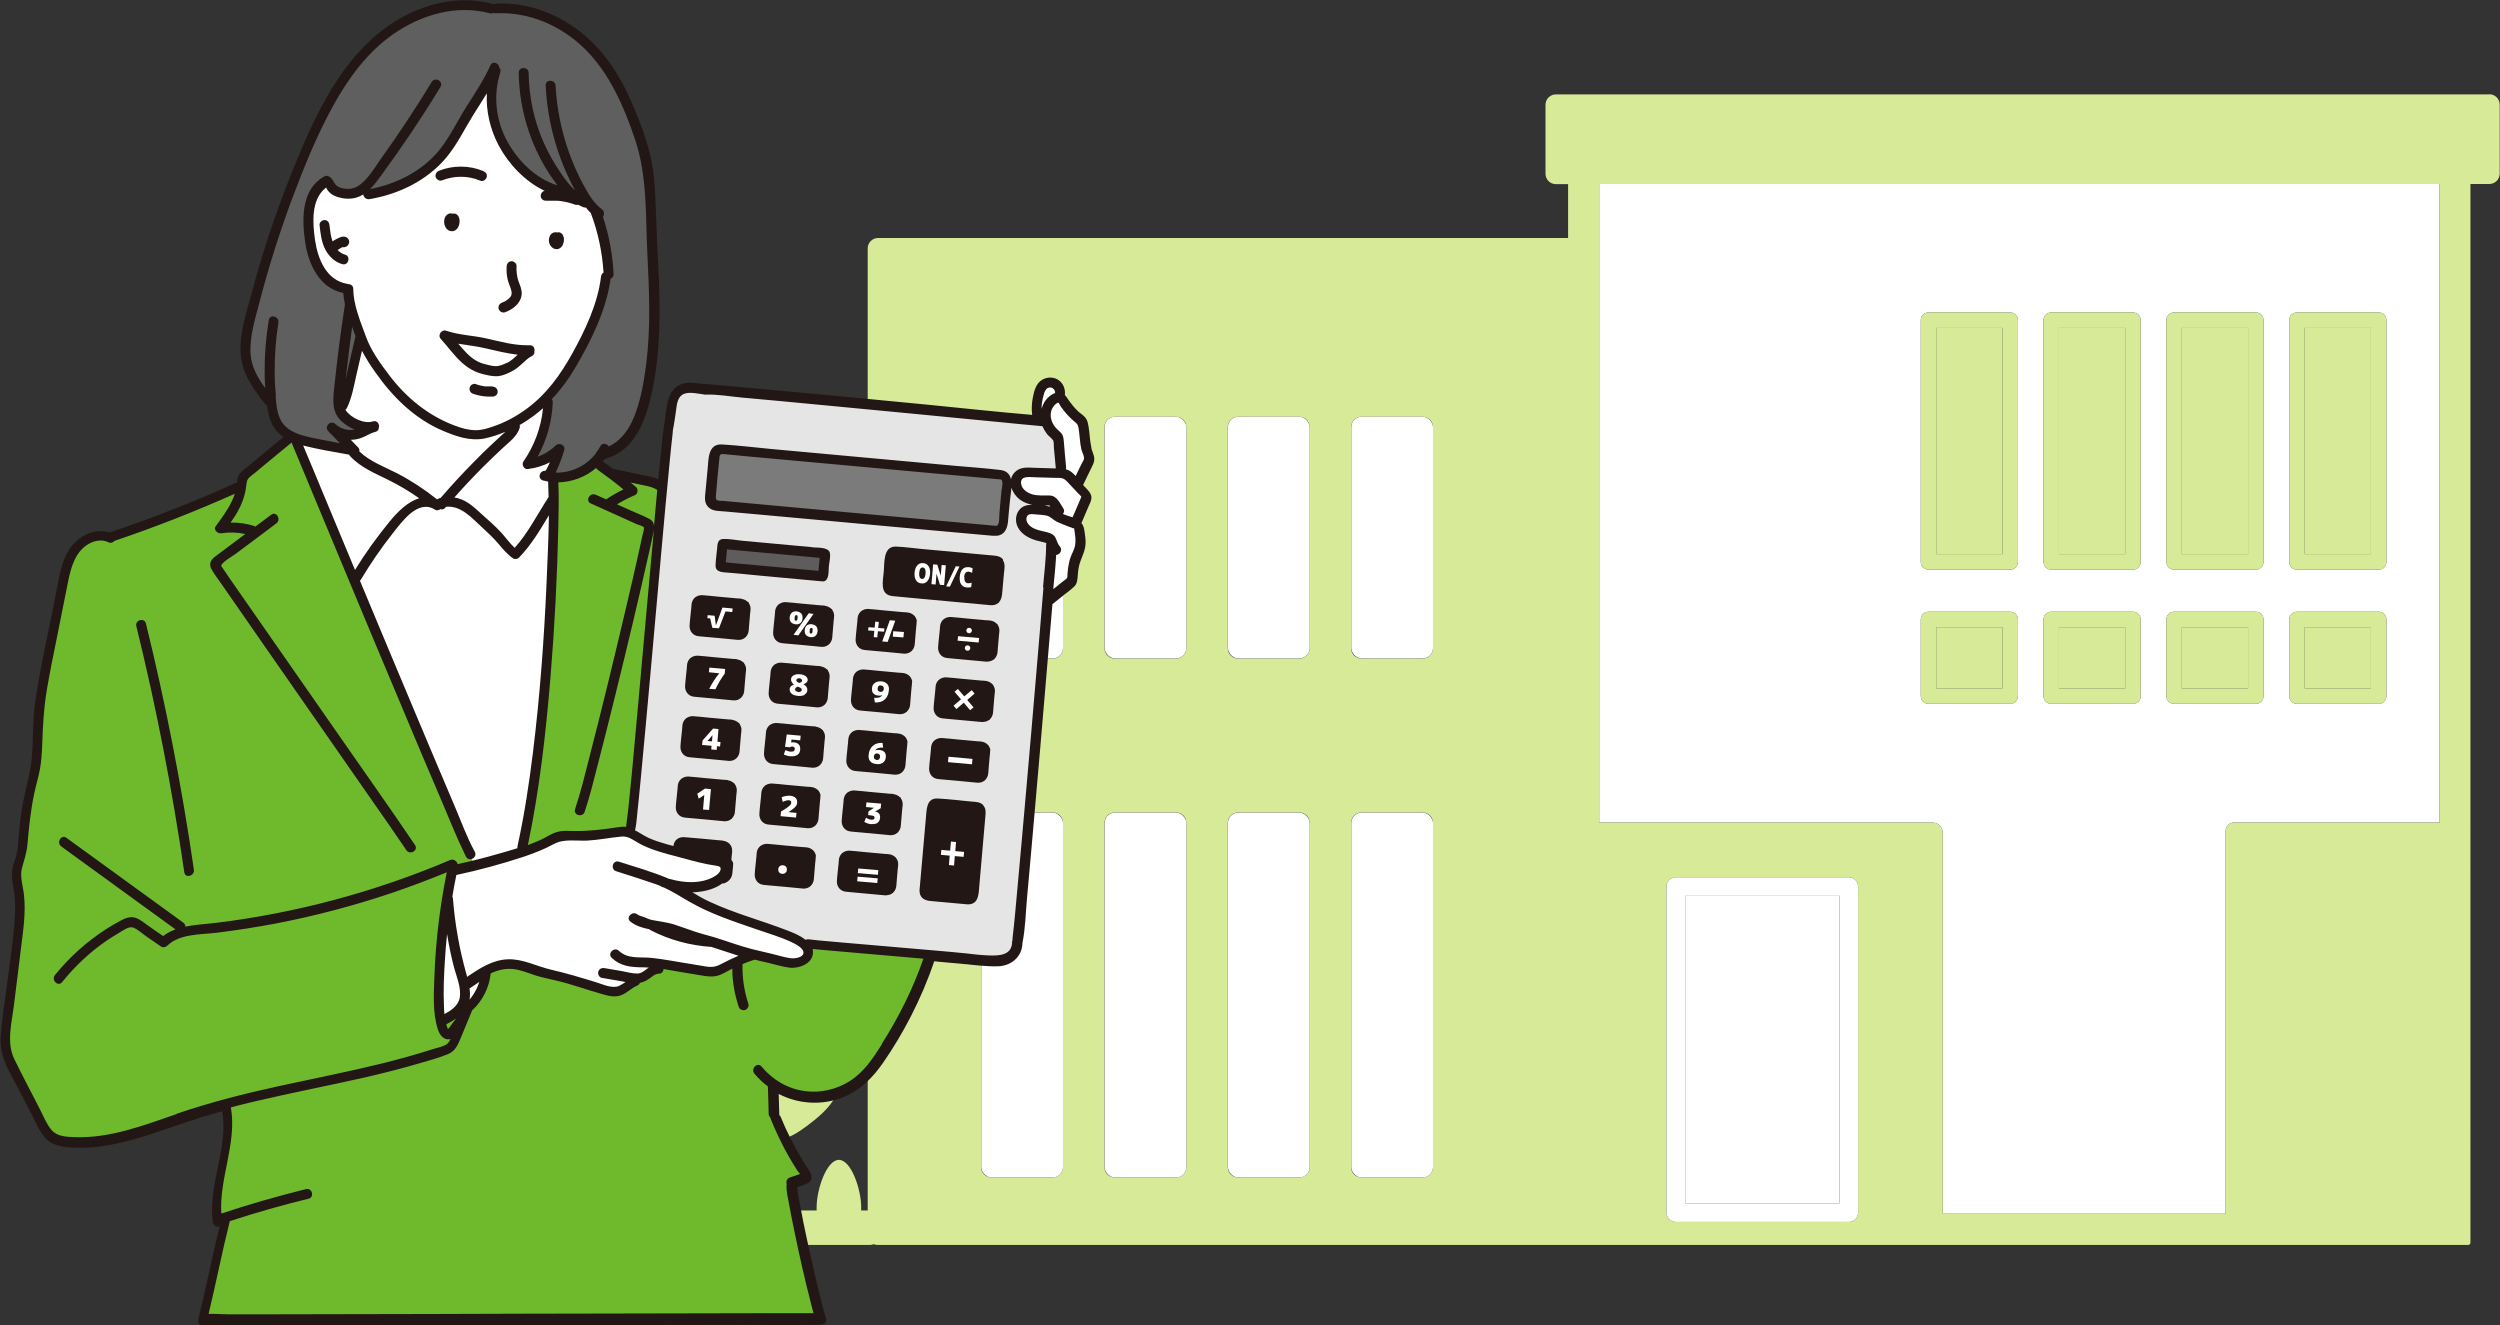 <?xml version="1.0" encoding="UTF-8"?><svg id="_レイヤー_2" xmlns="http://www.w3.org/2000/svg" viewBox="0 0 161.55 85.63"><rect x="0" y="0" width="161.55" height="85.63" fill="#333333" stroke="none"/><defs><style>.cls-1{fill:#6fb92c;}.cls-2{fill:#5f5f5f;}.cls-3,.cls-4{fill:#d6ea98;}.cls-3,.cls-5{isolation:isolate;}.cls-6,.cls-5{fill:#fff;}.cls-7{fill:#5e5c5c;}.cls-8{fill:#221714;}.cls-9{fill:#e5e5e6;}.cls-10{fill:#7b7b7b;}</style></defs><g id="PCデザイン"><path class="cls-6" d="M103.34,11.89v41.26h21.53c.37,0,.67.3.67.67v24.61h18.28v-24.74c0-.3.24-.54.54-.54h13.29V11.89h-54.32ZM130.4,44.98c0,.28-.22.5-.5.5h-5.28c-.28,0-.5-.22-.5-.5v-4.95c0-.28.22-.5.5-.5h5.28c.28,0,.5.22.5.5v4.95ZM130.4,36.31c0,.28-.22.5-.5.5h-5.28c-.28,0-.5-.22-.5-.5v-15.62c0-.28.22-.5.5-.5h5.28c.28,0,.5.22.5.5v15.62ZM138.33,44.98c0,.28-.22.5-.5.5h-5.28c-.28,0-.5-.22-.5-.5v-4.95c0-.28.22-.5.5-.5h5.28c.28,0,.5.22.5.5v4.95ZM138.33,36.31c0,.28-.22.5-.5.5h-5.28c-.28,0-.5-.22-.5-.5v-15.62c0-.28.22-.5.5-.5h5.28c.28,0,.5.22.5.5v15.62ZM146.27,44.98c0,.28-.22.5-.5.5h-5.28c-.28,0-.5-.22-.5-.5v-4.95c0-.28.22-.5.5-.5h5.28c.28,0,.5.22.5.5v4.95ZM146.27,36.31c0,.28-.22.5-.5.5h-5.28c-.28,0-.5-.22-.5-.5v-15.62c0-.28.22-.5.5-.5h5.28c.28,0,.5.22.5.5v15.62ZM154.21,44.98c0,.28-.22.5-.5.5h-5.28c-.28,0-.5-.22-.5-.5v-4.95c0-.28.22-.5.5-.5h5.28c.28,0,.5.22.5.5v4.95ZM153.71,36.81h-5.28c-.28,0-.5-.22-.5-.5v-15.62c0-.28.22-.5.5-.5h5.28c.28,0,.5.22.5.5v15.62c0,.28-.22.5-.5.5Z"/><path class="cls-4" d="M160.88,6.1h-60.34c-.37,0-.67.3-.67.67v4.46c0,.37.3.67.67.67h.79v3.48h-44.59c-.37,0-.67.3-.67.67v62.17h-.42c0-.07,0-.14,0-.21,0-1.16-.65-3.06-1.44-3.06s-1.44,1.9-1.44,3.06c0,.08,0,.15,0,.21h-2.49c-.07-.59-.14-1.45-.14-2.6,0-.69.03-1.35.06-1.94,0,0,.02,0,.03,0,.75-.11,1.3-.47,1.9-.91.76-.57,1.46-1.15,1.91-1.99.47-.89.85-1.82,1.2-2.76.21-.57.29-.85.06-1.37-.32-.73-.82-.33-1.29.13-.21.2-1.34,1.59-1.7,1.32-.22-.16.05-.5.13-.65.27-.49.46-1.01.68-1.53.46-1.06,1.34-2.71.93-3.87-.12-.36-.45-.49-.75-.2-.23.21-.27.68-.37.96-.05.14-.13.34-.22.54-.24.5-.62,1.05-1.14.83-.24-.1-.23-.38-.22-.6,0-.89.18-2.03.56-2.84.35-.74.58-1.33.58-2.19,0-.31-.05-1.02-.36-1.19-.47-.26-.76.38-.9.69-.14.32-.47,1.29-.87,1.34-.61.08-.62-1.99-.66-2.33-.08-.68-.12-1.98-.49-2.62-.46-.8-1.07.89-1.1,1.23-.07.78.07,1.47.16,2.23.03.25.23,1.44-.21,1.48-.4.03-.77-1.16-.9-1.4-.19-.36-.48-1.09-1.01-.86-.52.23-.39,1.19-.36,1.61.06.76.15,1.54.4,2.27.19.54.71.98.75,1.59.02.45-.34.53-.66.3-.32-.24-.48-.76-.66-1.09-.2-.38-.74-1.91-1.33-1.32-.46.47-.13,1.55.03,2.09.19.67.45,1.34.84,1.92.28.4.68.69.92,1.13.27.51.33,2.3-.58,1.35-.28-.29-2.09-2.89-2.43-1.55-.08.32,0,.67.06.98.22.94.68,1.81.9,2.74.18.79.46,1.37.94,2.04.33.46.6,1.14,1.04,1.49.83.68,2.1,1.05,3.25,1.09.04.6.08,1.24.08,1.81,0,.99-.1,1.99-.19,2.69h-2.61c0-.07,0-.14,0-.21,0-1.16-.65-3.06-1.44-3.06s-1.44,1.9-1.44,3.06c0,.08,0,.15,0,.21h-2.32c.01-.09.02-.2.02-.31,0-1.16-.65-3.06-1.44-3.06s-1.44,1.9-1.44,3.06c0,.12,0,.22.02.31h-2.83c-.09-.7-.2-1.75-.2-2.79,0-.57.03-1.2.08-1.81,1.15-.04,2.43-.41,3.25-1.09.44-.36.71-1.03,1.04-1.49.48-.67.76-1.26.94-2.04.21-.93.68-1.8.9-2.74.07-.31.14-.66.06-.98-.33-1.34-2.15,1.26-2.43,1.55-.91.96-.85-.84-.58-1.35.23-.43.64-.72.92-1.13.39-.58.65-1.25.84-1.92.15-.54.49-1.62.03-2.09-.59-.6-1.13.94-1.33,1.32-.18.34-.34.86-.66,1.09-.32.24-.68.15-.66-.3.03-.61.55-1.04.75-1.59.25-.72.35-1.51.4-2.27.03-.42.16-1.39-.36-1.61-.53-.23-.81.51-1.01.86-.13.25-.51,1.44-.9,1.4-.44-.04-.24-1.23-.21-1.48.09-.77.23-1.45.16-2.23-.03-.34-.65-2.04-1.1-1.23-.37.64-.41,1.95-.49,2.62-.04.34-.05,2.41-.66,2.33-.4-.05-.73-1.02-.87-1.34-.14-.31-.42-.95-.9-.69-.31.17-.35.88-.36,1.19,0,.86.23,1.45.58,2.19.38.81.56,1.95.56,2.84,0,.22.01.5-.22.6-.51.21-.89-.33-1.14-.83-.1-.2-.17-.4-.22-.54-.1-.28-.14-.75-.37-.96-.3-.28-.63-.15-.75.2-.4,1.16.47,2.81.93,3.87.22.51.41,1.04.68,1.53.09.15.35.49.13.65-.37.26-1.49-1.12-1.7-1.32-.47-.45-.97-.86-1.29-.13-.23.53-.15.81.06,1.37.35.94.73,1.87,1.2,2.76.45.85,1.15,1.42,1.91,1.99.59.45,1.14.8,1.9.91,0,0,.02,0,.03,0,.04.59.06,1.25.06,1.94,0,1.21-.08,2.11-.15,2.7h-2.54c.01-.09.02-.2.02-.31,0-1.16-.65-3.06-1.44-3.06s-1.44,1.9-1.44,3.06c0,.12,0,.22.02.31h-.15c-.37,0-.67.3-.67.67v.89c0,.37.3.67.67.67h27.21c.09,0,.18-.02.26-.05.08.03.17.05.26.05h102.77c.08,0,.15-.07.15-.15V11.89h1.22c.37,0,.67-.3.67-.67v-4.46c0-.37-.3-.67-.67-.67ZM144.36,53.15c-.3,0-.54.24-.54.54v24.74h-18.28v-24.61c0-.37-.3-.67-.67-.67h-21.53V11.89h54.32v41.26h-13.29ZM68.69,75.42c0,.37-.3.67-.67.67h-3.95c-.37,0-.67-.3-.67-.67v-22.25c0-.37.3-.67.67-.67h3.95c.37,0,.67.3.67.67v22.25ZM68.69,41.89c0,.37-.3.67-.67.67h-3.95c-.37,0-.67-.3-.67-.67v-14.29c0-.37.3-.67.67-.67h3.95c.37,0,.67.3.67.67v14.29ZM76.66,75.42c0,.37-.3.67-.67.67h-3.95c-.37,0-.67-.3-.67-.67v-22.25c0-.37.3-.67.67-.67h3.95c.37,0,.67.3.67.67v22.25ZM76.66,41.89c0,.37-.3.67-.67.67h-3.95c-.37,0-.67-.3-.67-.67v-14.29c0-.37.3-.67.67-.67h3.95c.37,0,.67.3.67.67v14.29ZM84.63,75.42c0,.37-.3.67-.67.67h-3.95c-.37,0-.67-.3-.67-.67v-22.25c0-.37.3-.67.67-.67h3.95c.37,0,.67.3.67.67v22.25ZM84.63,41.89c0,.37-.3.67-.67.67h-3.95c-.37,0-.67-.3-.67-.67v-14.29c0-.37.3-.67.67-.67h3.95c.37,0,.67.3.67.67v14.29ZM92.6,75.42c0,.37-.3.67-.67.67h-3.95c-.37,0-.67-.3-.67-.67v-22.25c0-.37.3-.67.67-.67h3.95c.37,0,.67.3.67.67v22.25ZM92.6,41.89c0,.37-.3.67-.67.67h-3.95c-.37,0-.67-.3-.67-.67v-14.29c0-.37.3-.67.67-.67h3.95c.37,0,.67.3.67.67v14.29ZM119.47,78.96h-11.18c-.33,0-.6-.27-.6-.6v-21.07c0-.33.27-.6.6-.6h11.18c.33,0,.6.27.6.6v21.07c0,.33-.27.6-.6.6Z"/><rect class="cls-6" x="87.32" y="26.93" width="5.28" height="15.62" rx=".67" ry=".67"/><rect class="cls-6" x="79.35" y="26.93" width="5.28" height="15.62" rx=".67" ry=".67"/><rect class="cls-6" x="71.38" y="26.93" width="5.28" height="15.62" rx=".67" ry=".67"/><rect class="cls-6" x="63.41" y="26.93" width="5.28" height="15.62" rx=".67" ry=".67"/><rect class="cls-6" x="87.32" y="52.51" width="5.28" height="23.58" rx=".67" ry=".67"/><rect class="cls-6" x="79.35" y="52.51" width="5.28" height="23.58" rx=".67" ry=".67"/><rect class="cls-6" x="71.38" y="52.51" width="5.28" height="23.58" rx=".67" ry=".67"/><rect class="cls-6" x="63.41" y="52.51" width="5.28" height="23.58" rx=".67" ry=".67"/><path class="cls-3" d="M148.93,35.81h4.28v-14.62h-4.28v14.62Z"/><path class="cls-4" d="M153.71,20.19h-5.28c-.28,0-.5.22-.5.5v15.62c0,.28.22.5.5.5h5.28c.28,0,.5-.22.5-.5v-15.62c0-.28-.22-.5-.5-.5ZM153.21,35.81h-4.28v-14.62h4.28v14.62Z"/><path class="cls-3" d="M140.99,35.81h4.28v-14.62h-4.28v14.62Z"/><path class="cls-4" d="M145.77,20.19h-5.28c-.28,0-.5.22-.5.5v15.62c0,.28.22.5.5.5h5.28c.28,0,.5-.22.5-.5v-15.62c0-.28-.22-.5-.5-.5ZM145.27,35.81h-4.28v-14.62h4.28v14.62Z"/><path class="cls-3" d="M133.05,35.81h4.28v-14.62h-4.28v14.62Z"/><path class="cls-4" d="M137.83,20.19h-5.28c-.28,0-.5.22-.5.5v15.62c0,.28.22.5.5.5h5.28c.28,0,.5-.22.5-.5v-15.62c0-.28-.22-.5-.5-.5ZM137.33,35.81h-4.28v-14.62h4.28v14.62Z"/><path class="cls-3" d="M125.12,35.81h4.28v-14.62h-4.28v14.62Z"/><path class="cls-4" d="M129.9,20.19h-5.28c-.28,0-.5.22-.5.5v15.62c0,.28.22.5.5.5h5.28c.28,0,.5-.22.5-.5v-15.62c0-.28-.22-.5-.5-.5ZM129.4,35.81h-4.28v-14.62h4.28v14.62Z"/><path class="cls-3" d="M148.93,44.48h4.28v-3.95h-4.28v3.95Z"/><path class="cls-4" d="M153.71,39.53h-5.28c-.28,0-.5.22-.5.5v4.95c0,.28.22.5.5.5h5.28c.28,0,.5-.22.5-.5v-4.95c0-.28-.22-.5-.5-.5ZM153.21,44.48h-4.28v-3.95h4.28v3.95Z"/><path class="cls-3" d="M140.99,44.48h4.28v-3.95h-4.28v3.95Z"/><path class="cls-4" d="M145.77,39.53h-5.28c-.28,0-.5.22-.5.5v4.95c0,.28.22.5.5.5h5.28c.28,0,.5-.22.5-.5v-4.95c0-.28-.22-.5-.5-.5ZM145.27,44.48h-4.28v-3.95h4.28v3.95Z"/><path class="cls-3" d="M133.05,44.48h4.28v-3.95h-4.28v3.95Z"/><path class="cls-4" d="M137.83,39.53h-5.28c-.28,0-.5.22-.5.5v4.95c0,.28.22.5.5.5h5.28c.28,0,.5-.22.5-.5v-4.95c0-.28-.22-.5-.5-.5ZM137.33,44.48h-4.28v-3.95h4.28v3.95Z"/><path class="cls-3" d="M125.12,44.48h4.28v-3.95h-4.28v3.95Z"/><path class="cls-4" d="M129.9,39.53h-5.28c-.28,0-.5.22-.5.5v4.95c0,.28.22.5.5.5h5.28c.28,0,.5-.22.5-.5v-4.95c0-.28-.22-.5-.5-.5ZM129.4,44.48h-4.28v-3.95h4.28v3.95Z"/><path class="cls-5" d="M118.87,57.89h-9.97v19.87h9.97v-19.87Z"/><path class="cls-6" d="M120.07,78.36v-21.07c0-.33-.27-.6-.6-.6h-11.18c-.33,0-.6.27-.6.6v21.07c0,.33.27.6.6.6h11.18c.33,0,.6-.27.6-.6ZM108.9,57.89h9.97v19.87h-9.97v-19.87Z"/><path class="cls-6" d="M67.29,26.65c-.11-.01-.2-.11-.2-.22,0-.17,0-.34.03-.49.02-.16.06-.32.11-.48.05-.17.07-.26.17-.4.04-.06.06-.09.14-.15,0,0,0,0,0,0,.02-.01.03-.02.05-.03.03-.03.07-.04.11-.05.02,0,.04-.01.06-.02.02,0,.03,0,.05,0h0s.05,0,.05,0c0,0,.02,0,.04,0,0,0,0,0,.01,0,.02,0,.03,0,.05,0,.02,0,.05.01.07.02.04,0,.09.03.12.06l.03.02s.02.02.03.03c.02.02.04.03.05.05.01.01.03.03.03.05,0,.01.02.03.03.04,0,0,.01.02.02.04,0,.02.02.03.02.05,0,.02.02.05.02.07v.04s.01.03.01.04c0,0,0,.04,0,.06,0,.01,0,.03,0,.04,0,.09-.07.16-.16.19-.06.02-.12.04-.17.08-.27.17-.47.45-.56.79-.03.1-.12.17-.22.17,0,0-.02,0-.03,0Z"/><path class="cls-1" d="M42.25,34.23c-.12,0-.22-.1-.22-.22,0-.12-.04-.21-.2-.29-.23-.12-.49-.23-.73-.34-.13-.05-.25-.11-.38-.16l-.94-.42c-.08-.03-.13-.11-.13-.19,0-.08.04-.16.11-.21.39-.24.8-.44,1.2-.62,0,0,.02-.02.02-.06,0-.04,0-.06-.01-.07-.07-.06-.15-.12-.22-.18l-.15-.12c-.08-.07-.11-.18-.06-.27.04-.08.12-.13.21-.13.02,0,.03,0,.05,0l.47.1c.08.02.16.03.24.05.38.07.77.14,1.11.36.07.05.11.13.1.21-.07.77-.14,1.54-.21,2.31v.03c-.01.12-.11.21-.23.21h0Z"/><path class="cls-1" d="M34.09,54.84c-.05,0-.11-.02-.15-.06-.06-.05-.09-.14-.07-.22.82-3.86,1.2-7.79,1.45-10.79.27-3.31.45-6.61.51-9.83v-.2c.02-.84.04-1.71,0-2.56,0-.06.02-.12.06-.17.04-.04.1-.07.16-.07.83-.01,1.67-.33,2.3-.88.04-.04.09-.06.15-.06.01,0,.03,0,.04,0,.07.01.13.05.16.11.01.02.03.04.05.06.52.37,1.07.79,1.66,1.27.06.05.09.13.08.2,0,.08-.06.14-.13.18-.36.18-.72.39-1.08.62-.04.03-.08.04-.13.04-.03,0-.06,0-.09-.02l-.67-.3s-.03-.01-.05-.01c-.06,0-.11.06-.12.11,0,.02,0,.03.03.05l.83.37s.03.01.04.02c.01,0,.03.02.04.02.01,0,.03,0,.04.01l2,.9s.07.03.11.04c.24.08.4.14.47.26.04.06.04.13.02.19,0,.14-.04.29-.07.42-.01.05-.03.1-.04.14-.05.23-.1.47-.15.7-.3,1.35-.61,2.7-.91,3.97-.62,2.65-1.45,6.14-2.37,9.68l-.14.56c-.23.91-.47,1.84-.78,2.74-.01.04,0,.05,0,.05.01.02.05.04.1.04.07,0,.09-.05.1-.07.27-.79.48-1.62.69-2.42l.12-.46c.44-1.7.87-3.42,1.19-4.72.67-2.75,1.46-6,2.18-9.26l.07-.31c.07-.33.15-.66.21-.99.02-.11.11-.19.22-.19,0,0,.02,0,.03,0,.12.02.21.12.2.25v.13c-.19,1.92-.36,3.84-.53,5.76l-.19,2.16c-.21,2.34-.42,4.69-.64,7.03-.08.85-.16,1.7-.25,2.55-.03.3-.06.59-.1.89l-.05.4s-.02.12-.02.12c0,.04-.01.08-.02.12,0,.06-.03.12-.08.16-.04.04-.1.06-.15.06,0,0,0,0-.01,0-.05,0-.09,0-.14,0-.13,0-.27.01-.45.04-1.01.16-1.85.24-2.65.24h-.07c-.08,0-.16,0-.24,0-.09,0-.18,0-.26,0-.2,0-.35.01-.49.04-.24.05-.47.18-.71.31-.13.07-.26.14-.39.21-.24.11-.51.22-.85.34-.03,0-.05.01-.08.01Z"/><path class="cls-6" d="M39.66,64.02c-.33,0-.66-.12-.96-.22-.09-.03-.17-.06-.25-.08-.98-.3-1.94-.59-2.91-.82-.33-.08-.65-.19-.97-.29-.57-.19-1.11-.38-1.67-.38-.03,0-.06,0-.09,0-.87.03-1.65.51-2.44,1.04,0,0-.01.01-.02.02-.04.05-.11.08-.17.08-.02,0-.03,0-.05,0-.08-.02-.15-.08-.17-.16l-.05-.18c-.45-1.6-.74-3.25-.88-4.91,0-.02,0-.03-.01-.05-.02-.04-.03-.1-.02-.15.08-.46.17-.94.26-1.42.02-.09.09-.16.18-.18,1.48-.32,2.94-.71,4.33-1.18.79-.27,1.38-.51,1.91-.8.41-.23.88-.26,1.28-.26.13,0,.26,0,.39,0,.12,0,.24,0,.36,0,.08,0,.15,0,.22,0,.42-.02.84-.08,1.25-.14.31-.04.63-.09.94-.12.04,0,.08,0,.12,0,.38,0,.65.17.92.33l.13.08c.26.15.56.29.91.42.5.19,1.04.33,1.56.46.16.04.33.09.49.13.62.17,1.33.36,2.04.47.15.02.33.05.44.2.07.09.08.21.05.35-.05.24-.25.39-.41.5-.3.2-.68.34-1.11.41-.18.03-.38.04-.58.04-.46,0-.95-.07-1.54-.23-.01,0-.02,0-.04-.01l.06-.22-.09.21c-.81-.35-1.69-.61-2.53-.88-.21-.06-.41-.13-.62-.19-.01,0-.02,0-.03,0-.04,0-.06.06-.07.08-.01.09.04.1.06.11.81.25,1.67.53,2.54.84.09.03.18.07.27.11l.08.03s.04.02.06.03c0,0,.02.01.04.02l.09.03s.02,0,.03.01c.44.21.84.44,1.27.7l.32.19c1.29.76,2.75,1.25,4.16,1.73l.22.08c.16.05.32.11.49.16.6.2,1.22.4,1.8.67.6.28.88.57.88.87,0,.36-.38.6-.94.6-.06,0-.11,0-.15,0-.28-.04-.56-.11-.83-.18-.12-.03-.24-.06-.35-.09l-.27-.06c-.36-.08-.72-.17-1.07-.26-.53-.14-1.06-.31-1.56-.48-.29-.1-.58-.19-.87-.28-.19-.06-.38-.11-.57-.16-.25-.07-.51-.14-.76-.22-.19-.06-.37-.13-.56-.19-.26-.09-.52-.18-.78-.26-.29-.09-.58-.14-.89-.19-.15-.03-.3-.05-.45-.08-.15-.03-.29-.09-.42-.14-.05-.02-.09-.04-.14-.06-.03-.01-.07-.03-.11-.04-.12-.04-.25-.08-.37-.17-.02-.02-.04-.03-.07-.03-.05,0-.11.04-.13.08,0,.01,0,.02.02.04.33.26.74.37,1.13.46.04,0,.08.03.11.06,0,0,.02.01.03.02,1.2.61,2.48.97,3.83,1.05.02,0,.04,0,.05,0,.28.09.56.18.84.27.31.1.62.2.93.3.09.03.16.11.16.21,0,.1-.05.18-.14.22-.38.16-.74.33-1.08.51-.29.16-.54.23-.83.23-.11,0-.22,0-.35-.03-.28-.04-.55-.09-.82-.13l-.39-.06c-.2-.03-.4-.07-.6-.1-.54-.09-1.11-.19-1.66-.25-.18-.02-.38-.02-.56-.03-.58,0-1.18-.02-1.68-.49-.03-.03-.05-.03-.06-.03-.04,0-.09.04-.11.08,0,.02-.01.04.02.07.53.49,1.12.54,1.83.55.15,0,.29.01.44.02.1,0,.18.08.2.17s-.02.19-.1.25l-.03.02s-.04.02-.06.04l-.09.07c-.18.13-.4.3-.69.3h0c-.27,0-.53-.05-.78-.11-.09-.02-.18-.04-.27-.05l-1.11-.19s-.02,0-.03,0c-.04,0-.09.01-.1.06,0,.02,0,.06.02.09,0,.02.02.02.03.03l1.11.19c.1.02.21.04.31.06l.11.02c.09.02.16.09.18.18.02.09-.02.18-.09.23-.14.09-.29.19-.46.27-.12.05-.26.08-.41.08Z"/><path class="cls-1" d="M28.98,66.78c-.07,0-.14-.03-.18-.09-.06-.08-.1-.17-.12-.27,0-.02-.02-.07-.03-.12v-.05c-.04-.1,0-.21.1-.26.17-.09.4-.21.6-.36.04-.03.08-.04.13-.04.06,0,.12.02.16.07.08.08.08.21.02.3l-.29.37s-.04.06-.06.09c-.03.04-.06.09-.09.13,0,.07-.04.15-.1.19-.04.02-.08.04-.12.04Z"/><path class="cls-6" d="M28.73,65.75s-.07,0-.11-.03c-.07-.04-.11-.1-.12-.18-.02-.18-.03-.35-.04-.52-.05-1.02,0-2.04.06-3,.03-.52.08-1.08.14-1.7.01-.11.11-.2.22-.2,0,0,0,0,0,0,.11,0,.21.08.22.19.11.7.25,1.38.42,2.02.04.16.1.34.15.51.17.53.36,1.14.24,1.7-.12.57-.62.91-1.09,1.17-.03.02-.07.03-.11.03Z"/><path class="cls-6" d="M30.33,64.83s-.07,0-.1-.02c-.09-.04-.14-.15-.12-.25.04-.19.04-.41,0-.65-.01-.08.03-.17.1-.22l.63-.43s.08-.04.13-.04.09.01.13.04c.08.06.11.16.08.25-.06.19-.12.35-.19.49-.13.28-.3.52-.5.75-.04.05-.11.08-.17.08Z"/><path class="cls-6" d="M33.26,35.62c-.06,0-.11-.02-.15-.06-.21-.19-.39-.4-.56-.61-.1-.12-.19-.23-.29-.34-.33-.35-.7-.69-1.06-1.01l-.32-.29c-.34-.31-.69-.63-1.11-.8-.13-.06-.28-.1-.44-.12-.08-.01-.15-.07-.18-.15-.03-.08-.01-.16.04-.23.69-.78,1.29-1.42,1.87-2,.42-.42.85-.83,1.29-1.24.07-.07.15-.13.22-.2.34-.3.66-.58.78-.98,0-.03,0-.05,0-.05-.04-.11,0-.23.1-.28l.08-.04c.48-.28.95-.62,1.39-1.02.04-.04.1-.06.15-.06.04,0,.07,0,.1.02.08.04.13.13.12.22-.12,1.27-.57,2.5-1.3,3.56,0,.01,0,.04.01.08.02.03.04.05.05.05.48-.05.93-.19,1.35-.42.03-.02.07-.03.11-.03.06,0,.11.02.15.06.07.06.09.17.06.25-.05.11-.09.22-.14.33v.03c-.04.06-.07.11-.1.17,0,0,0,0,0,0-.02.11-.12.19-.22.19-.01,0-.03,0-.04,0h0c-.1,0-.13.07-.13.1,0,.04,0,.06.06.07.1.03.2.05.3.06.11.02.19.11.19.21.01.33.02.67.03,1.01,0,.05-.01.09-.04.13-.21.33-.42.67-.62,1.01-.47.78-.96,1.59-1.58,2.29-.04.05-.1.07-.16.08,0,0,0,0-.01,0Z"/><path class="cls-6" d="M22.93,37.07c-.09,0-.16-.06-.19-.14-.68-1.62-3.35-8.05-3.35-8.05-.03-.08-.02-.17.04-.24.04-.05.11-.08.17-.08.02,0,.04,0,.06,0,.74.19,1.52.33,2.27.47.23.04.46.08.68.12.07.01.13.06.16.13,0,.01.01.02.02.03.55.6,1.26.94,2.02,1.3.14.07.29.14.43.21.67.33,1.33.73,1.98,1.19.07.05.11.14.09.22-.01.09-.08.16-.16.18-.54.15-1.11.6-1.75,1.37-.81.98-1.57,2.04-2.26,3.16-.04.07-.12.11-.19.11,0,0-.01,0-.02,0Z"/><path class="cls-6" d="M28.24,32.5c-.05,0-.1-.02-.14-.05-.83-.66-1.68-1.22-2.53-1.66-.2-.1-.41-.2-.62-.3-.66-.31-1.34-.64-1.88-1.16-.05-.05-.08-.13-.07-.2,0-.02,0-.04-.03-.07l-.46-.48c-.06-.07-.08-.16-.04-.25.04-.08.12-.14.21-.14.23,0,.45-.04.66-.13.1-.04.19-.09.28-.13.18-.09.36-.19.58-.24.04,0,.05-.03.05-.06,0-.02,0-.04,0-.05.01-.04,0-.09-.02-.12-.01-.02-.03-.02-.03-.02,0,0-.02,0-.03,0-.12.04-.25.06-.38.06-.59,0-1.31-.38-1.64-.87,0,0-.02-.04-.03-.04-.05-.1-.03-.24.07-.31,0,0,.01-.01.02-.03.26-.54.39-1.14.52-1.73.03-.13.06-.26.09-.39l.35-1.52c.02-.09.1-.16.19-.17,0,0,.02,0,.03,0,.08,0,.16.05.2.12.23.43.51.89.86,1.39,1.24,1.76,2.66,2.99,4.22,3.67.77.33,1.41.55,2.08.55.2,0,.39-.02.58-.06.4-.09.81-.23,1.24-.41.03-.01.06-.02.09-.02.07,0,.14.04.19.1.06.09.05.21-.03.29-.05.05-.1.09-.15.14l-.22.2c-.14.13-.28.26-.42.39-.42.39-.84.8-1.24,1.2-.71.72-1.42,1.48-2.15,2.34-.03.04-.07.06-.12.07h-.03s-.06.02-.09.03c-.01,0-.02,0-.03.02-.04.03-.09.04-.14.04Z"/><path class="cls-6" d="M30.74,28c-.53,0-1.02-.16-1.43-.31-1.65-.62-3.1-1.73-4.31-3.31-.61-.79-1.22-1.66-1.57-2.59l-.09-.24c-.23-.62-.48-1.27-.62-1.94-.08-.37-.11-.68-.12-.97,0-.07-.06-.09-.1-.09-.03,0-.06,0-.09-.02,0,0-.02,0-.03,0-1.62-.29-2.1-2-2.24-3-.18-1.25-.25-2.8.78-3.6.04-.03.09-.05.14-.05.01,0,.03,0,.04,0,.06.01.12.05.15.11l.03.06c.04.07.07.13.12.18.11.12.26.21.46.28.2.07.42.1.63.1.15,0,.29-.02.43-.05.14-.04.28-.1.42-.18.04-.02.08-.03.12-.03.03,0,.06,0,.09.02.07.03.12.1.13.17,0,.03.04.11.11.11,1.98-.32,3.74-1.28,4.85-2.61.47-.57.85-1.23,1.22-1.86.17-.29.33-.58.51-.86.14-.22.28-.44.42-.66.16-.25.32-.49.47-.74.04-.07.12-.11.19-.11.02,0,.05,0,.07.01.1.03.16.12.16.23-.05,1.12.2,2.25.74,3.26.67,1.26,1.72,2.29,2.88,2.83.09.04.14.14.13.24-.02.1-.09.18-.19.19,0,0-.02,0-.03,0-.03.01-.06.08-.05.1.01.04.03.07.11.07.01,0,.07,0,.07,0h.08s.08-.02.12-.02c.09,0,.18,0,.27,0h0c.17,0,.33,0,.5.03.27.03.65.13.96.25.03-.01.06-.02.1-.02.04,0,.08,0,.11.02.12.06.22.11.31.15.01,0,.02,0,.03,0,.01,0,.03,0,.04,0,.07,0,.14.03.19.09.1.13.2.24.31.34.02.02.04.05.05.08.47,1.26.75,2.58.83,3.91,0,.08-.04.16-.11.21-.03.02-.05.04-.05.08-.22,1.84-1.06,3.57-1.86,5.01-.94,1.72-1.89,2.86-3.08,3.72-.7.51-1.43.89-2.17,1.15-.4.14-.79.26-1.21.26h-.02Z"/><path class="cls-2" d="M22.32,24.75s-.02,0-.04,0c-.12-.02-.2-.13-.19-.25l.02-.19c.1-.96.23-1.99.41-3.22.01-.1.1-.18.2-.19,0,0,.01,0,.02,0,.1,0,.18.06.21.15l.15.44s.06.15.06.15c.02.05.02.1,0,.14,0,0,0,.02,0,.03l-.5,2.19c-.04.16-.07.32-.1.48l-.02.1c-.02.11-.12.18-.22.18Z"/><path class="cls-2" d="M35.92,30.75c-.08,0-.15-.04-.19-.11-.04-.07-.04-.15,0-.22,0,0,.03-.05.03-.05.19-.42.36-.87.51-1.35,0-.03,0-.04,0-.06-.02-.03-.06-.05-.09-.05-.02,0-.04,0-.06.02-.36.35-.8.62-1.27.78-.02,0-.05.01-.08.01-.07,0-.13-.03-.17-.08-.06-.07-.07-.17-.02-.26.58-1.04.91-2.22.96-3.42,0-.03,0-.04-.01-.05-.07-.09-.07-.22.01-.3.56-.59,1.06-1.25,1.48-1.97.95-1.64,1.96-3.59,2.26-5.68.01-.08.07-.16.15-.18.03,0,.04-.02.04-.07-.06-1.25-.29-2.47-.68-3.64-.02-.07-.01-.14.03-.2,0,0,.08-.11-.02-.18-.57-.42-.92-1.02-1.28-1.7-.36-.67-.67-1.38-.92-2.09-.5-1.41-.79-2.88-.87-4.37,0-.09-.08-.09-.11-.09-.03,0-.05,0-.07.02,0,0-.01.03-.01.05.08,1.61.4,3.17.95,4.63.26.7.57,1.39.93,2.04.05.1.03.22-.06.29-.04.03-.09.05-.14.05-.05,0-.11-.02-.15-.06-.35-.31-.64-.71-.88-1.05-.46-.66-.86-1.36-1.19-2.1-.64-1.43-.98-3.02-1-4.61,0-.06-.03-.09-.1-.09-.03,0-.06,0-.07.03,0,0-.02.02-.02.06.02,1.67.38,3.3,1.09,4.86.35.77.79,1.51,1.3,2.2l.06.08c.06.08.06.19,0,.27-.04.06-.11.1-.19.1-.02,0-.05,0-.07-.01-1.35-.42-2.62-1.54-3.39-2.99-.76-1.43-.92-3.11-.45-4.61.01-.04,0-.06,0-.07-.04-.04-.06-.09-.07-.14,0-.06-.08-.12-.12-.12,0,0-.01,0-.03.03-.36.81-.84,1.56-1.3,2.28-.09.15-.19.29-.28.44-.2.31-.39.65-.57.97-.34.59-.69,1.21-1.12,1.76-1.06,1.35-2.72,2.3-4.67,2.67-.01,0-.03,0-.04,0-.08,0-.16-.05-.2-.12-.05-.09-.03-.2.04-.27.24-.24.45-.53.66-.81l.05-.07c1.34-1.82,2.62-3.73,3.8-5.67.02-.04.02-.06,0-.07-.02-.03-.07-.06-.11-.06-.02,0-.04,0-.07.04-1.03,1.7-2.14,3.37-3.29,4.97-.09.12-.18.25-.27.39-.35.52-.75,1.12-1.3,1.45-.23.14-.48.21-.76.21-.12,0-.24-.01-.37-.04-.23-.05-.49-.12-.67-.42-.02-.03-.04-.07-.06-.1-.06-.11-.11-.19-.19-.25-.01-.01-.03-.02-.04-.02h-.04s-.03,0-.05,0c-1.39.78-1.3,2.63-1.12,3.96.09.65.52,2.79,2.29,3.14.1.02.17.1.18.2.02.23.05.46.1.7,0,.03,0,.05,0,.08-.28,1.84-.52,3.67-.7,5.44-.08.77-.14,1.44.44,1.94.22.19.48.35.76.47.09.04.15.13.14.23,0,.1-.08.18-.18.2-.04,0-.06.02-.09.02-.08.01-.16.02-.24.02-.42,0-.82-.16-1.13-.44-.03-.03-.06-.03-.06-.03-.04,0-.08.03-.1.07,0,.02-.01.05.02.09l.75.78c.07.07.08.18.04.27-.04.07-.12.12-.2.12-.01,0-.03,0-.04,0-.7-.13-1.29-.24-1.89-.37-.86-.19-1.8-.5-2.17-1.4-.19-.45-.23-.93-.28-1.4v-.03c-.05-.52-.08-1.05-.08-1.58-.01-1.09.07-2.19.25-3.26,0-.04,0-.06-.02-.09-.03-.03-.07-.05-.11-.05-.02,0-.03,0-.04.04-.19,1.17-.28,2.32-.26,3.42,0,.3.02.61.04.92,0,.1-.05.19-.15.23-.03,0-.05.01-.08.01-.07,0-.14-.03-.18-.09-.46-.64-.94-1.42-1-2.37-.06-1,.22-2,.48-2.97.05-.17.09-.35.14-.52.58-2.22,1.28-4.43,2.08-6.57.7-1.87,1.56-4.05,2.67-6.06,1.18-2.14,2.48-3.68,3.96-4.71,1.48-1.03,3.16-1.59,4.74-1.59.58,0,1.14.07,1.68.22.01,0,.02,0,.03,0,.01,0,.02,0,.03,0,.04-.02.08-.03.12-.03.04,0,.08,0,.11.03,0,0,.02,0,.04,0,.12,0,.24,0,.35,0,2.01,0,4.04.87,5.57,2.38,1.74,1.73,2.68,4.09,3.3,5.95.64,1.9.69,3.91.75,5.86.01.51.03,1.02.05,1.53.11,2.25.24,4.81-.08,7.28-.15,1.16-.38,2.51-.91,3.67-.38.83-.93,1.42-1.63,1.75-.03.01-.06.02-.1.02-.08,0-.15-.04-.19-.11-.02-.04-.07-.06-.1-.06-.01,0-.03,0-.05.04-.05.1-.11.2-.17.29-.01.02-.03.04-.06.06,0,.03-.03.07-.05.09-.62.85-1.66,1.38-2.72,1.38h-.09Z"/><path class="cls-1" d="M5.15,73.72c-.11,0-.23,0-.34,0h-.05c-.52-.02-1.17-.05-1.59-.53-.27-.31-.45-.69-.63-1.06-.05-.11-.11-.22-.16-.33-.18-.35-.36-.7-.54-1.05-.37-.71-.75-1.45-1.11-2.18-.46-.94-.3-1.97-.14-2.97.03-.22.07-.43.09-.65l.45-3.63.05-.4c.13-1,.26-2.04.15-3.04-.02-.16-.05-.32-.08-.49-.08-.44-.16-.89-.04-1.34.03-.1.05-.19.08-.29.11-.39.22-.76.26-1.17.1-1.11.21-2.25.45-3.39.05-.21.1-.42.15-.63.08-.31.16-.63.21-.94.07-.45.12-.93.14-1.57.04-1.13.09-2.33.3-3.53.19-1.12.42-2.24.67-3.47.14-.69.28-1.38.41-2.07.09-.48.19-.96.28-1.44.21-1.06.54-2.11,1.5-2.62.27-.14.55-.22.83-.22.21,0,.41.04.6.13.02,0,.03.01.05.01.04,0,.07-.03.08-.04.03-.03.06-.05.1-.07,2.58-.87,5.19-1.89,7.75-3.04.03-.01.06-.02.09-.02.05,0,.11.02.15.06.07.06.09.15.07.24-.06.19-.13.37-.21.54-.29.6-.69,1.14-1.05,1.61-.02.02-.01.03,0,.03.02.04.08.08.14.08.23-.04.46-.05.68-.05.32,0,.64.04.96.11.09.02.15.09.17.17s-.01.18-.09.23l-1.13.84c-.25.19-.51.38-.76.57-.34.26-.34.41-.2.64.12.2.27.4.4.6.07.09.13.19.2.28.82,1.19,1.65,2.38,2.47,3.56l3.03,4.36c1.44,2.06,2.87,4.13,4.31,6.19l.56.8c.52.74,1.05,1.5,1.56,2.27.02.03.05.05.08.05.05,0,.1-.03.11-.06,0,0,.01-.02-.01-.06-1.14-1.69-2.33-3.4-3.49-5.04-.49-.7-.98-1.39-1.46-2.09l-1.68-2.42c-1.62-2.32-3.24-4.65-4.85-6.98l-.1-.14c-.28-.4-.55-.79-.82-1.19,0,0-.02-.02-.02-.03-.05-.06-.11-.13-.12-.22-.05-.26.21-.48.87-.92.07-.05.13-.08.16-.11l2.62-1.96c.06-.04.05-.1.04-.14-.02-.05-.05-.07-.06-.07,0,0-.02,0-.03.02l-1.03.77s-.09.05-.14.05-.09-.01-.13-.04c-.01,0-.02-.01-.03-.02-.44-.14-.89-.2-1.36-.2,0,0-.07,0-.07,0-.08,0-.16-.05-.2-.12-.04-.08-.03-.17.02-.24.25-.36.43-.64.57-.92.24-.47.37-.95.43-1.55.04-.34.28-.53.48-.68.04-.03.08-.06.12-.1l2.37-1.95s.09-.05.14-.05c.02,0,.04,0,.05,0,.07.02.13.07.16.13.27.65.54,1.3.82,1.96l.4.95c.87,2.09,1.74,4.18,2.61,6.27,1.03,2.48,2.07,4.96,3.11,7.43,1.02,2.43,1.88,4.47,2.76,6.53.13.3.25.6.38.9.36.86.73,1.75,1.15,2.6.02.05.04.08.06.11.02.04.04.04.06.04.04,0,.09-.03.11-.06.01-.02.02-.04,0-.08-.38-.69-.68-1.43-.97-2.15-.12-.28-.23-.57-.35-.84-.9-2.1-1.79-4.22-2.62-6.2-1.04-2.48-2.08-4.95-3.11-7.43l-.38-.91c-.03-.08-.02-.18.04-.24,0,0,.01-.01.02-.02.65-1.09,1.36-2.12,2.1-3.05l.13-.17c.5-.64,1.27-1.61,2.17-1.61.25,0,.48.07.71.22.01,0,.02,0,.03,0,.02,0,.04,0,.06-.03.04-.03.09-.05.14-.05.03,0,.06,0,.09.02,0,0,0,0,.01,0,.02,0,.04-.01.05-.02l.05-.06s.09-.07.15-.08c.06,0,.12,0,.18,0,.85,0,1.5.62,2.07,1.16.08.08.16.15.24.22.34.31.73.67,1.07,1.07l.05.06c.28.32.53.63.87.87,0,0,0,0,.01,0,.05,0,.07-.01.08-.02.72-.74,1.27-1.65,1.8-2.53l.09-.15c.04-.07.12-.11.19-.11.02,0,.04,0,.06,0,.1.03.17.12.16.22-.01,1.25-.07,2.51-.13,3.73l-.03.59c-.18,4.05-.47,7.65-.88,11.01-.29,2.34-.61,4.27-1,6.09,0,.01,0,.03,0,.04.02.11-.05.22-.16.25-.4.13-.81.25-1.21.36l-.08.02c-.8.23-1.65.45-2.59.65-.02,0-.03,0-.05,0-.09,0-.17-.05-.2-.13-.01-.02-.02-.04-.03-.06-.02-.05-.07-.1-.13-.1-.02,0-.03,0-.05.01-4.9,2.08-10.05,3.45-15.3,4.09-.2.02-.4.04-.6.06-.42.04-.85.08-1.25.16-.02,0-.03,0-.05,0-.05,0-.1-.02-.14-.05-.05-.04-.08-.1-.09-.17,0-.04-.01-.06-.04-.08l-7.55-5.48s-.03-.02-.04-.02c-.01,0-.05.03-.06.07-.02.06,0,.1.04.13l7.38,5.36c.07.05.1.13.09.22-.01.08-.07.15-.15.18-.28.1-.52.23-.73.4-.04.03-.09.05-.14.05-.05,0-.09-.01-.13-.04l-.88-.61c-.07-.05-.15-.11-.22-.16-.21-.16-.43-.32-.65-.39-.05-.02-.11-.02-.16-.02-.18,0-.37.08-.59.2-.31.16-.63.35-.96.56-1.22.79-2.31,1.77-3.22,2.91-.01.01-.05.06-.01.12.02.05.07.07.08.07,0,0,.02-.01.03-.03.86-1.07,1.84-1.98,2.91-2.71.27-.18.55-.36.83-.52.04-.02.08-.05.13-.08.22-.14.5-.32.78-.32.07,0,.14.01.2.03.24.09.47.26.66.42.08.06.16.12.23.18l.96.66s.01,0,.02,0c.04,0,.07-.01.08-.03.7-.69,1.75-.77,2.68-.85.22-.02.43-.04.63-.06,1.3-.16,2.59-.36,3.83-.6,2.52-.48,5.02-1.14,7.45-1.97,1.16-.39,2.32-.83,3.56-1.34.03-.01.06-.02.09-.02.05,0,.1.02.14.05.06.05.09.14.08.22-.45,2.23-.72,4.49-.8,6.71v.3c-.05,1.02-.09,2.08.21,3.01.08.25.25.49.44.49.03,0,.06,0,.09-.01.02,0,.04-.01.07-.01.06,0,.13.03.17.08.06.07.07.16.04.24-.06.14-.16.33-.34.45-.19.12-.42.19-.62.24-.07.02-.14.04-.2.06-1.01.33-2.09.63-3.32.94-1.53.38-3.11.71-4.62,1.03-.7.15-1.41.3-2.11.45-2.68.58-4.72,1.13-6.61,1.78-.22.07-.43.15-.65.22-1.82.63-3.71,1.29-5.68,1.29Z"/><path class="cls-6" d="M30.62,55.78c-.2-.28-.34-.95-.49-1.26-.23-.48-.43-.98-.63-1.47-.12-.28-.23-.57-.35-.84-.9-2.1-1.79-4.22-2.62-6.2-1.04-2.48-2.08-4.95-3.11-7.43l-.38-.91c-.03-.08-.02-.18.04-.24,0,0,.01-.01.02-.02.65-1.09,1.36-2.12,2.1-3.05l.13-.17c.5-.64,1.27-1.61,2.17-1.61.25,0,.48.07.71.22.01,0,.02,0,.03,0,.02,0,.04,0,.06-.03.04-.03.09-.05.14-.05.03,0,.06,0,.09.02,0,0,0,0,.01,0,.02,0,.04-.01.05-.02l.05-.06s.09-.07.15-.08c.06,0,.12,0,.18,0,.85,0,1.5.62,2.07,1.16.08.08.16.15.24.22.34.31.73.67,1.07,1.07l.05.06c.28.32.53.63.87.87,0,0,0,0,.01,0,.05,0,.07-.01.08-.02.72-.74,1.27-1.65,1.8-2.53l.09-.15c.04-.07.12-.11.19-.11.02,0,.04,0,.06,0,.1.03.17.12.16.22-.01,1.25-.07,2.51-.13,3.73l-.03.59c-.18,4.05-.47,7.65-.88,11.01-.29,2.34-.61,4.27-1,6.09,0,.01,0,.03,0,.04.02.11-.05.22-.16.25-.4.13-.81.25-1.21.36l-.08.02c-.29.08-1.34.6-1.54.37-.01-.01-.02-.03-.03-.04Z"/><path class="cls-1" d="M14.68,85.21c-.16,0-.33,0-.5-.01-.17,0-.34-.01-.51-.01-.06,0-.12,0-.18,0,0,0,0,0,0,0-.07,0-.13-.03-.18-.08-.04-.06-.06-.13-.04-.2.22-.92.43-1.86.63-2.76.23-1.06.47-2.15.74-3.22,0,0,0,0,0-.01.02-.08.08-.14.15-.16,1.71-.56,3.43-1.05,5.1-1.46.03,0,.06-.02.06-.08,0-.03-.03-.1-.09-.1,0,0-.02,0-.03,0-1.8.45-3.63.98-5.45,1.58-.02,0-.05.01-.07.01-.04,0-.09-.01-.13-.04-.06-.04-.1-.1-.1-.18-.06-1.08.15-2.14.35-3.17.25-1.25.48-2.44.27-3.66-.02-.12.05-.23.17-.26.53-.14,1.06-.27,1.57-.39,1.27-.3,2.56-.57,3.81-.84,1.1-.23,2.23-.47,3.35-.73,1.37-.32,2.5-.61,3.56-.92l.28-.08c.48-.14.97-.28,1.43-.47.4-.16.54-.5.71-.93l.74-1.79s.03-.06.06-.08c.63-.57,1.02-1.37,1.12-2.24,0-.08.06-.15.13-.18.46-.22.89-.32,1.3-.32.09,0,.19,0,.29.02.39.05.76.18,1.11.3.13.05.26.09.39.13.34.11.69.19,1.04.26l.32.07c.6.14,1.19.33,1.76.51.37.12.74.24,1.12.34.25.07.52.15.76.15.13,0,.25-.02.36-.06.17-.06.32-.17.48-.28.16-.12.33-.24.54-.32.03-.01.05-.03.06-.06.03-.07.09-.13.17-.14.17-.03.33-.1.5-.22.04-.02.07-.05.11-.08.17-.13.38-.29.64-.29h0s.08,0,.09-.08c0-.06.03-.13.08-.17.04-.03.09-.05.14-.05.01,0,.02,0,.04,0,.21.03.43.07.64.11.21.04.43.08.64.11l.43.07c.28.05.56.09.84.13.16.02.33.05.49.05.17,0,.32-.03.46-.08.2-.08.38-.18.58-.29.08-.04.15-.08.23-.12.03-.02.07-.03.11-.03.04,0,.08.01.12.03.07.04.11.11.11.19,0,.83.14,1.63.39,2.39.02.05.06.08.1.08.05,0,.07-.03.08-.06,0,0,.02-.03,0-.05-.28-.85-.42-1.74-.39-2.63,0-.09.05-.19.14-.22.27-.11.51-.2.74-.28.04-.02.09-.03.13-.03.02,0,.03,0,.04,0,.28.07.56.14.84.2.14.03.28.07.42.11.32.08.65.17.97.21.05,0,.09,0,.14,0,.38,0,.76-.15.96-.37.12-.14.18-.3.16-.48,0-.03,0-.06-.02-.1-.02-.07,0-.15.05-.2.04-.05.11-.08.17-.08,0,0,.02,0,.03,0,.32.04.64.06.96.09.15.01.3.02.45.04,1.1.1,2.21.19,3.32.29l2.43.21c.07,0,.13.04.17.1.04.06.05.13.02.2-.66,1.89-1.57,3.76-2.71,5.56-.63.99-1.23,1.86-2.14,2.44-.74.47-1.62.72-2.48.72-.19,0-.38-.01-.56-.04-1.14-.15-2.2-.74-2.97-1.67,0,0-.02-.03-.04-.03-.02,0-.06.03-.09.07-.03.06,0,.1.01.12.24.29.52.56.83.78.06.04.09.11.09.18l.05,1.77s.02.06.04.08c.05.04.07.11.07.17.28.69.57,1.32.89,1.92.17.31.34.62.52.92.09.15.18.3.28.45.01.02.04.05.06.08.04.05.09.11.13.17.04.06.05.13.02.2-.02.07-.07.12-.14.14l-.65.22s-.05.03-.06.05c-.01.03-.01.07,0,.1.02.05.02.1,0,.15,0,.01,0,.02,0,.03,0,.28.05.57.11.86.02.08.03.16.04.23.12.68.26,1.35.39,1.98.36,1.69.67,3.06.98,4.3l.05.2c.05.2.1.41.16.61.02.07,0,.14-.04.2-.04.06-.11.09-.18.09,0,0-37.9.09-37.9.09Z"/><path class="cls-9" d="M64.17,61.95c-.1,0-.2,0-.3,0-.5-.02-1.01-.08-1.45-.13-.44-.05-.89-.09-1.33-.13l-.48-.04c-.93-.08-1.86-.16-2.8-.24-1.19-.1-2.39-.2-3.58-.31-.45-.04-.89-.08-1.34-.12-.15-.01-.31-.03-.46-.05,0,0-.19-.02-.2-.02,0,0,0,0-.01,0-.03,0-.04,0-.05,0-.03.02-.07.03-.1.03-.05,0-.1-.02-.14-.05-.32-.27-.79-.45-1.13-.58-.64-.25-1.31-.48-1.96-.69-1.04-.35-2.11-.71-3.13-1.19-.38-.18-.76-.4-1.07-.59-.09-.05-.13-.16-.1-.25.03-.1.11-.17.21-.17.1,0,.21,0,.31-.02.6-.06,1.13-.24,1.48-.51.04-.03.09-.05.14-.05.01,0,.03,0,.04,0,.15-.05.26-.13.32-.24.04-.07.06-.15.08-.27l.05-.54s-.02-.03-.03-.05c-.02-.02-.05-.03-.06-.03-.01,0-.03,0-.05.02-.03.02-.07.02-.1.02-.05,0-.11-.02-.15-.06-.04-.04-.09-.07-.14-.09-.17-.08-.39-.1-.62-.13-.15-.02-.31-.03-.46-.07-.33-.08-.66-.17-.98-.26l-.35-.1c-.17-.05-.35-.09-.52-.14-.63-.16-1.28-.33-1.88-.61-.18-.08-.35-.18-.51-.28-.12-.07-.24-.15-.37-.21-.11-.05-.15-.18-.11-.29,0,0,0-.02,0-.03.06-.26.09-.54.11-.82,0-.09.02-.18.03-.27.08-.73.15-1.47.22-2.2.21-2.23.42-4.51.62-6.7l.73-8.16c.17-1.88.34-3.82.53-5.74l.02-.17c.05-.51.1-1.04.17-1.55,0,0,.02-.14.02-.15.01-.08.03-.15.04-.22.04-.24.08-.46.11-.69l.05-.35.02-.14c.05-.35.11-.79.45-1.04.17-.13.4-.19.68-.19.2,0,.42.03.6.06.09.01.18.03.26.03.02,0,.04,0,.06.02,0,0,.02,0,.04,0,.07,0,.14,0,.21,0,.49,0,1,.06,1.49.12.24.03.47.06.7.08,1.72.15,3.44.32,5.15.48,3.58.34,7.16.68,10.74,1.03l.71.07c.3.03.59.06.89.09.63.06,1.29.13,1.94.18.08,0,.16.06.19.14.07.17.16.32.26.46.03.04.09.09.15.14.1.09.21.19.27.31.06.12.06.27.06.41,0,.04,0,.08,0,.11l.12,1.3s0,.02,0,.03c.02.07,0,.15-.04.2-.04.06-.11.09-.18.09,0,0-1.33-.04-1.33-.04-.06,0-.12,0-.18,0-.09,0-.18,0-.28,0-.3,0-.48.05-.63.17-.19.15-.28.36-.28.6,0,.33.21.7.5.91.19.14.43.24.73.3.12.02.2.13.18.25-.01.12-.11.2-.23.2,0,0-.05,0-.05,0-.32,0-.52.08-.65.28-.16.24-.18.58-.04.85.16.32.5.56,1.01.71.11.03.22.06.33.09l.09.02h.05c.05.02.12.03.18.06.07.01.13.06.16.12.04.06.06.15.04.22,0,.01,0,.02,0,.04,0,.64-.06,1.3-.13,1.93-.03.27-.06.54-.08.81-.16,2-.33,3.99-.5,5.99-.2,2.39-.41,4.78-.62,7.17-.18,2.09-.37,4.17-.56,6.26l-.07.76c-.07.82-.15,1.68-.25,2.51,0,0,0,.02,0,.03,0,.01,0,.02,0,.04,0,.04,0,.08-.02.12,0,.01,0,.03,0,.04-.02.71-.5,1.08-1.46,1.08Z"/><path class="cls-6" d="M69.3,33.66s-.05,0-.07-.01c-.06-.02-.12-.04-.19-.06-.15-.05-.31-.1-.46-.17-.07-.03-.12-.09-.13-.16-.01-.07,0-.15.06-.2.03-.03.03-.04,0-.08-.04-.06-.08-.13-.12-.2-.19-.31-.33-.52-.56-.53-.06,0-.12,0-.17,0h-.32c-.24,0-.49,0-.75-.1-.37-.12-.81-.43-.84-.91,0-.18.04-.33.14-.44.17-.17.42-.2.6-.2.08,0,.16,0,.23,0,.04,0,.08,0,.12,0l1.39.04h.09c.18,0,.42,0,.61.15.13.09.24.21.33.32.03.03.06.07.09.1l.46.49s.03.03.05.05c.06.06.14.13.18.21.03.06.04.12.02.18,0,.02-.01.06-.02.07-.02.05-.04.1-.07.16-.12.27-.23.55-.35.83l-.13.31c-.04.09-.12.14-.21.14Z"/><path class="cls-6" d="M67.86,32.96s-.05,0-.08-.01c-.1-.03-.22-.04-.32-.05-.12-.01-.21-.12-.2-.24,0-.12.1-.22.22-.22.03,0,.07,0,.1,0,.06,0,.11,0,.17,0,.03,0,.05,0,.08,0,.07,0,.13.04.17.1l.05.08c.05.07.05.16.01.23-.04.07-.12.12-.2.12Z"/><path class="cls-6" d="M68.07,38.31s-.07,0-.11-.03c-.08-.04-.13-.13-.12-.22l.03-.36c.06-.6.12-1.23.15-1.84,0-.12.1-.21.22-.22.03,0,.07-.03.09-.08.02-.04.01-.07-.02-.1-.13-.14-.19-.29-.24-.43-.03-.07-.05-.14-.08-.2-.06-.11-.17-.16-.36-.21-.07-.02-.15-.04-.23-.05-.4-.09-.86-.19-1.15-.57-.16-.21-.21-.46-.12-.68.06-.15.2-.32.53-.32.07,0,.14,0,.21.01h.05c.06.01.13.02.2.02.19.01.38.03.56.07.19.05.34.16.48.26.08.06.15.12.23.15.16.08.33.14.51.21l.2.08s.06.02.08.03c.06.02.12.04.18.07.11.01.17.06.21.11.03.03.06.1.06.19,0,.06.02.11.03.17.04.28.08.6.02.92-.04.18-.11.34-.18.5-.03.07-.06.14-.09.21-.08.21-.14.44-.18.72-.02.12-.03.24-.04.37,0,.01,0,.03,0,.05,0,.12,0,.22-.04.3-.06.11-.17.19-.26.25-.02.02-.05.03-.06.04l-.63.51s-.09.05-.14.05Z"/><path class="cls-6" d="M69.51,30.99c-.06,0-.12-.02-.16-.07l-.03-.03s-.08-.08-.12-.11c-.12-.12-.25-.19-.4-.24-.06-.02-.11-.07-.14-.12-.03-.06-.03-.13,0-.19,0,0,0-.01,0-.04l-.15-1.61c-.02-.22-.04-.36-.14-.47-.04-.05-.09-.09-.14-.13-.11-.1-.21-.2-.31-.34-.27-.42-.34-.88-.17-1.28.09-.21.23-.39.41-.5.04-.02.08-.04.13-.06.03-.01.06-.02.09-.02.06,0,.12.03.17.07.06.06.1.14.14.22.02.03.03.06.05.08.24.35.52.65.83.9.22.18.3.28.35.58.04.19.06.38.07.56v.15c.04.22.06.43.11.64.01.05.04.12.07.19.06.14.12.29.11.45,0,.13-.08.25-.14.36-.02.03-.03.06-.04.08l-.39.8c-.03.07-.09.11-.17.13-.01,0-.03,0-.04,0Z"/><rect class="cls-8" x="59.58" y="33.51" width="2.83" height="7.39" rx=".04" ry=".04" transform="translate(18.4 94.57) rotate(-84.79)"/><path class="cls-8" d="M64.82,36.16c-.15-.2-.38-.24-.61-.26-1.56-.14-3.13-.29-4.69-.43-.54-.05-1.08-.13-1.62-.15-.84-.03-.74,1.05-.79,1.62-.05.6-.29,1.48.56,1.58.57.06,1.13.1,1.7.16,1.56.14,3.11.28,4.67.43.01,0,.03,0,.04,0,.02,0,.04,0,.05,0,.43-.03.6-.36.63-.76.04-.41.08-.83.11-1.24.03-.31.12-.67-.08-.94ZM64.47,37.67c-.03.28.05,1.04-.37,1.05-1.15-.1-2.29-.21-3.44-.31-.75-.07-1.49-.14-2.24-.2-.32-.03-1,.05-1-.4,0-.32.06-.65.09-.96.03-.29,0-.63.08-.91.1-.39.85-.19,1.14-.16,1.53.14,3.06.28,4.59.42.27.02.55.05.82.07.22.02.42.03.43.34,0,.35-.07.72-.1,1.07Z"/><rect class="cls-8" x="61.49" y="39.59" width="2.28" height="3.46" rx=".04" ry=".04" transform="translate(15.79 99.93) rotate(-84.79)"/><path class="cls-8" d="M63.8,42.38c-.64-.06-1.27-.12-1.91-.17-.21-.02-.45-.02-.65-.06-.34-.07-.18-.66-.16-.9.02-.2.04-.4.05-.6.01-.13,0-.26.12-.35.09-.07.2-.05.31-.04.14.01.28.03.42.04.4.04.81.07,1.21.11.26.02.54.02.8.07.18.03.24.17.22.34-.01.19-.03.37-.05.56-.02.21-.04.42-.06.63-.02.19-.06.37-.31.36-.24,0-.24.37,0,.38.36.01.63-.24.67-.59.01-.12.02-.25.03-.37l.06-.71c.01-.13.04-.27.03-.4-.03-.32-.28-.54-.59-.58-.09-.01-.18-.02-.27-.02-.44-.04-.87-.08-1.31-.12-.32-.03-.64-.07-.97-.09-.25-.01-.5.11-.62.34-.08.15-.08.32-.09.48-.03.38-.09.77-.11,1.15-.01.28.14.54.4.64.11.04.24.05.36.06.8.07,1.59.15,2.39.22.24.02.24-.36,0-.38Z"/><rect class="cls-8" x="56.14" y="39.07" width="2.28" height="3.46" rx=".04" ry=".04" transform="translate(11.45 94.13) rotate(-84.79)"/><rect class="cls-8" x="50.82" y="38.62" width="2.28" height="3.46" rx=".04" ry=".04" transform="translate(7.05 88.42) rotate(-84.79)"/><rect class="cls-8" x="45.42" y="38.17" width="2.28" height="3.46" rx=".04" ry=".04" transform="translate(2.59 82.63) rotate(-84.79)"/><path class="cls-8" d="M59.25,40.16c-.03-.32-.28-.54-.59-.58-.09-.01-.18-.02-.27-.02-.44-.04-.87-.08-1.31-.12-.32-.03-.64-.07-.97-.09-.25-.01-.5.11-.62.34-.08.15-.08.32-.09.48-.03.38-.09.77-.11,1.15-.01.28.14.54.4.64.11.04.24.05.36.06.79.07,1.58.14,2.37.22,0,0,.02,0,.02,0,.01,0,.02,0,.03,0,.34,0,.6-.25.64-.59.01-.12.02-.25.03-.37.02-.24.04-.47.06-.71.01-.13.04-.27.03-.4ZM58.87,40.31c-.01.19-.03.37-.05.56-.02.21-.04.42-.06.63-.02.19-.06.37-.31.36-.64-.06-1.27-.12-1.91-.17-.21-.02-.45-.02-.65-.06-.34-.07-.18-.66-.16-.9l.05-.6c.01-.13,0-.26.12-.35.09-.07.2-.05.31-.04.14.01.28.03.42.04.4.04.81.07,1.21.11.26.02.54.02.8.07.18.03.24.17.22.34Z"/><path class="cls-8" d="M53.33,39.14c-.09-.01-.18-.02-.27-.02-.44-.04-.87-.08-1.31-.12-.32-.03-.64-.07-.97-.09-.25-.01-.5.11-.62.34-.08.15-.08.32-.09.48-.03.38-.09.77-.11,1.15-.01.28.14.54.4.64.11.04.24.05.36.06.79.07,1.58.14,2.37.22,0,0,.02,0,.02,0,.01,0,.02,0,.03,0,.34,0,.6-.25.64-.59.01-.12.02-.25.03-.37.02-.24.04-.47.06-.71.01-.13.04-.27.03-.4-.03-.32-.28-.54-.59-.58ZM53.54,39.86c-.01.19-.03.37-.05.56-.02.21-.04.42-.06.63-.02.19-.06.37-.31.36-.64-.06-1.27-.12-1.91-.17-.21-.02-.45-.02-.65-.06-.34-.07-.18-.66-.16-.9.02-.2.04-.4.05-.6.01-.13,0-.26.12-.35.09-.07.2-.05.31-.04.14.01.28.03.42.04.4.04.81.07,1.21.11.26.02.54.02.8.07.18.03.24.17.22.34Z"/><path class="cls-8" d="M47.93,38.69c-.09-.01-.18-.02-.27-.02-.44-.04-.87-.08-1.31-.12-.32-.03-.64-.07-.97-.09-.25-.01-.5.11-.62.34-.08.15-.08.32-.09.48-.03.38-.09.77-.11,1.15-.01.28.14.54.4.64.11.04.24.05.36.06.79.07,1.58.14,2.37.22,0,0,.02,0,.02,0,.01,0,.02,0,.03,0,.34,0,.6-.25.64-.59.01-.12.02-.25.03-.37.02-.24.04-.47.06-.71.01-.13.04-.27.03-.4-.03-.32-.28-.54-.59-.58ZM48.14,39.41c-.01.19-.03.37-.05.56-.02.21-.04.42-.06.63-.02.19-.06.37-.31.36-.64-.06-1.27-.12-1.91-.17-.21-.02-.45-.02-.65-.06-.34-.07-.18-.66-.16-.9l.05-.6c.01-.13,0-.26.12-.35.09-.07.2-.05.31-.04.14.01.28.03.42.04.4.04.81.07,1.21.11.26.02.54.02.8.07.18.03.24.17.22.34Z"/><rect class="cls-8" x="61.19" y="43.5" width="2.28" height="3.46" rx=".04" ry=".04" transform="translate(11.63 103.19) rotate(-84.79)"/><path class="cls-8" d="M63.51,46.28c-.64-.06-1.27-.12-1.91-.17-.21-.02-.45-.02-.65-.06-.34-.07-.18-.66-.16-.9.02-.2.04-.4.05-.6.01-.13,0-.26.12-.35.09-.07.2-.05.31-.04.14.01.28.03.42.04.4.04.81.07,1.21.11.26.02.54.02.8.07.18.03.24.17.22.34-.01.19-.03.37-.05.56-.02.21-.04.42-.06.63-.02.19-.06.37-.31.36-.24,0-.24.37,0,.38.36.01.63-.24.67-.59.01-.12.02-.25.03-.37.02-.24.04-.47.06-.71.01-.13.04-.27.03-.4-.03-.32-.28-.54-.59-.58-.09-.01-.18-.02-.27-.02-.44-.04-.87-.08-1.31-.12-.32-.03-.64-.07-.97-.09-.25-.01-.5.11-.62.34-.08.15-.08.32-.09.48-.03.38-.09.77-.11,1.15-.01.28.14.54.4.64.11.04.24.05.36.06.8.07,1.59.15,2.39.22.24.02.24-.36,0-.38Z"/><rect class="cls-8" x="55.84" y="42.97" width="2.28" height="3.46" rx=".04" ry=".04" transform="translate(7.29 97.38) rotate(-84.79)"/><rect class="cls-8" x="50.52" y="42.53" width="2.28" height="3.46" rx=".04" ry=".04" transform="translate(2.89 91.67) rotate(-84.79)"/><rect class="cls-8" x="45.12" y="42.08" width="2.28" height="3.46" rx=".04" ry=".04" transform="translate(-1.57 85.89) rotate(-84.79)"/><path class="cls-8" d="M58.95,44.07c-.03-.32-.28-.54-.59-.58-.09-.01-.18-.02-.27-.02-.44-.04-.87-.08-1.31-.12-.32-.03-.64-.07-.97-.09-.25-.01-.5.11-.62.34-.08.15-.08.32-.09.48-.03.38-.09.77-.11,1.15-.01.28.14.54.4.64.11.04.24.05.36.06.79.07,1.58.14,2.37.22,0,0,.02,0,.02,0,.01,0,.02,0,.03,0,.34,0,.6-.25.64-.59.01-.12.02-.25.03-.37.02-.24.04-.47.06-.71.01-.13.04-.27.03-.4ZM58.57,44.21c-.01.19-.03.37-.05.56-.02.21-.04.42-.06.63-.02.19-.06.37-.31.36-.64-.06-1.27-.12-1.91-.17-.21-.02-.45-.02-.65-.06-.34-.07-.18-.66-.16-.9l.05-.6c.01-.13,0-.26.12-.35.09-.07.2-.05.31-.04.14.01.28.03.42.04.4.04.81.07,1.21.11.26.02.54.02.8.07.18.03.24.17.22.34Z"/><path class="cls-8" d="M53.04,43.05c-.09-.01-.18-.02-.27-.02-.44-.04-.87-.08-1.31-.12-.32-.03-.64-.07-.97-.09-.25-.01-.5.11-.62.34-.08.15-.08.32-.09.48-.03.38-.09.77-.11,1.15-.01.28.14.54.4.64.11.04.24.05.36.06.79.07,1.58.14,2.37.22,0,0,.02,0,.02,0,.01,0,.02,0,.03,0,.34,0,.6-.25.64-.59.01-.12.02-.25.03-.37.02-.24.04-.47.06-.71.01-.13.04-.27.03-.4-.03-.32-.28-.54-.59-.58ZM53.24,43.77c-.01.19-.03.37-.05.56-.02.21-.04.42-.06.63-.02.19-.06.37-.31.36-.64-.06-1.27-.12-1.91-.17-.21-.02-.45-.02-.65-.06-.34-.07-.18-.66-.16-.9.02-.2.04-.4.05-.6.01-.13,0-.26.12-.35.09-.07.2-.05.31-.04.14.01.28.03.42.04.4.04.81.07,1.21.11.26.02.54.02.8.07.18.03.24.17.22.34Z"/><path class="cls-8" d="M47.64,42.6c-.09-.01-.18-.02-.27-.02-.44-.04-.87-.08-1.31-.12-.32-.03-.64-.07-.97-.09-.25-.01-.5.11-.62.34-.08.15-.08.32-.09.48-.03.38-.09.77-.11,1.15-.01.28.14.54.4.64.11.04.24.05.36.06.79.07,1.58.14,2.37.22,0,0,.02,0,.02,0,.01,0,.02,0,.03,0,.34,0,.6-.25.64-.59.01-.12.02-.25.03-.37.02-.24.04-.47.06-.71.01-.13.04-.27.03-.4-.03-.32-.28-.54-.59-.58ZM47.85,43.32c-.01.19-.03.37-.05.56-.02.21-.04.42-.06.63-.02.19-.06.37-.31.36-.64-.06-1.27-.12-1.91-.17-.21-.02-.45-.02-.65-.06-.34-.07-.18-.66-.16-.9l.05-.6c.01-.13,0-.26.12-.35.09-.07.2-.05.31-.04.14.01.28.03.42.04.4.04.81.07,1.21.11.26.02.54.02.8.07.18.03.24.17.22.34Z"/><rect class="cls-8" x="60.89" y="47.4" width="2.28" height="3.46" rx=".04" ry=".04" transform="translate(7.47 106.44) rotate(-84.79)"/><rect class="cls-8" x="55.54" y="46.88" width="2.28" height="3.46" rx=".04" ry=".04" transform="translate(3.12 100.64) rotate(-84.79)"/><rect class="cls-8" x="50.22" y="46.43" width="2.28" height="3.46" rx=".04" ry=".04" transform="translate(-1.27 94.93) rotate(-84.79)"/><rect class="cls-8" x="44.82" y="45.98" width="2.28" height="3.46" rx=".04" ry=".04" transform="translate(-5.73 89.14) rotate(-84.79)"/><path class="cls-8" d="M58.65,47.98c-.03-.32-.28-.54-.59-.58-.09-.01-.18-.02-.27-.02-.44-.04-.87-.08-1.31-.12-.32-.03-.64-.07-.97-.09-.25-.01-.5.11-.62.34-.08.15-.08.32-.09.48-.03.38-.09.77-.11,1.15-.01.28.14.54.4.64.11.04.24.05.36.06.79.07,1.58.14,2.37.22,0,0,.02,0,.02,0,.01,0,.02,0,.03,0,.34,0,.6-.25.64-.59.01-.12.02-.25.03-.37.02-.24.04-.47.06-.71.01-.13.04-.27.03-.4ZM58.27,48.12c-.01.19-.03.37-.05.56-.02.21-.04.42-.06.63-.02.19-.06.37-.31.36-.64-.06-1.27-.12-1.91-.17-.21-.02-.45-.02-.65-.06-.34-.07-.18-.66-.16-.9l.05-.6c.01-.13,0-.26.12-.35.09-.07.2-.05.31-.04.14.01.28.03.42.04.4.04.81.07,1.21.11.26.02.54.02.8.07.18.03.24.17.22.34Z"/><path class="cls-8" d="M52.74,46.95c-.09-.01-.18-.02-.27-.02-.44-.04-.87-.08-1.31-.12-.32-.03-.64-.07-.97-.09-.25-.01-.5.11-.62.34-.08.15-.08.32-.09.48-.03.38-.09.77-.11,1.15-.01.28.14.54.4.64.11.04.24.05.36.06.79.07,1.58.14,2.37.22,0,0,.02,0,.02,0,.01,0,.02,0,.03,0,.34,0,.6-.25.64-.59.01-.12.02-.25.03-.37.02-.24.04-.47.06-.71.01-.13.04-.27.03-.4-.03-.32-.28-.54-.59-.58ZM52.95,47.67c-.01.19-.03.37-.05.56-.02.21-.04.42-.06.63-.02.19-.06.37-.31.36-.64-.06-1.27-.12-1.91-.17-.21-.02-.45-.02-.65-.06-.34-.07-.18-.66-.16-.9l.05-.6c.01-.13,0-.26.12-.35.09-.07.2-.05.31-.04.14.01.28.03.42.04.4.04.81.07,1.21.11.26.02.54.02.8.07.18.03.24.17.22.34Z"/><path class="cls-8" d="M47.34,46.51c-.09-.01-.18-.02-.27-.02-.44-.04-.87-.08-1.31-.12-.32-.03-.64-.07-.97-.09-.25-.01-.5.11-.62.34-.08.15-.08.32-.09.48-.03.38-.09.77-.11,1.15-.01.28.14.54.4.64.11.04.24.05.36.06.79.07,1.58.14,2.37.22,0,0,.02,0,.02,0,.01,0,.02,0,.03,0,.34,0,.6-.25.64-.59.01-.12.02-.25.03-.37.02-.24.04-.47.06-.71.01-.13.04-.27.03-.4-.03-.32-.28-.54-.59-.58ZM47.55,47.22c-.01.19-.03.37-.05.56-.02.21-.04.42-.06.63-.02.19-.06.37-.31.36-.64-.06-1.27-.12-1.91-.17-.21-.02-.45-.02-.65-.06-.34-.07-.18-.66-.16-.9.02-.2.04-.4.05-.6.01-.13,0-.26.12-.35.09-.07.2-.05.31-.04.14.01.28.03.42.04.4.04.81.07,1.21.11.26.02.54.02.8.07.18.03.24.17.22.34Z"/><path class="cls-8" d="M62.56,58.26l-2.56-.23c-.24-.02-.42-.24-.4-.48l.47-5.36c.02-.24.24-.42.48-.4l2.56.23c.24.02.42.24.4.48l-.47,5.36c-.02.24-.24.42-.48.4Z"/><path class="cls-8" d="M63.55,52.04c-.2-.22-.47-.22-.74-.24-.73-.07-1.47-.16-2.2-.2-.67-.04-.72.55-.76,1.04-.13,1.52-.27,3.03-.4,4.55-.02.2-.06.42.01.62.15.38.51.4.85.43.74.07,1.47.13,2.21.2.01,0,.03,0,.04,0,.02,0,.04,0,.05,0,.67-.04.63-.76.68-1.27.07-.8.14-1.61.21-2.41.06-.69.12-1.38.18-2.07.02-.23.03-.45-.14-.64ZM63.19,54.03c-.07.85-.15,1.69-.22,2.54-.03.32-.06.64-.08.96-.02.23.01.54-.32.54-.57-.05-1.15-.1-1.72-.16-.26-.02-.55-.01-.8-.07-.25-.06-.26-.23-.24-.43.12-1.32.23-2.63.35-3.95.03-.29.05-.58.08-.86.01-.12,0-.28.03-.4.1-.3.41-.21.65-.19.35.03.7.06,1.05.1.33.03.66.06,1,.09.22.02.37.1.36.35,0,.49-.09.99-.13,1.47Z"/><rect class="cls-8" x="55.24" y="50.79" width="2.28" height="3.46" rx=".04" ry=".04" transform="translate(-1.04 103.89) rotate(-84.79)"/><path class="cls-8" d="M64,48.5c-.03-.32-.28-.54-.59-.58-.09-.01-.18-.02-.27-.02-.44-.04-.87-.08-1.31-.12-.32-.03-.64-.07-.97-.09-.25-.01-.5.11-.62.34-.08.15-.08.32-.09.48-.03.38-.09.77-.11,1.15-.01.28.14.54.4.64.11.04.24.05.36.06.79.07,1.58.14,2.37.22,0,0,.02,0,.02,0,.01,0,.02,0,.03,0,.34,0,.6-.25.64-.59.01-.12.02-.25.03-.37.02-.24.04-.47.06-.71.01-.13.04-.27.03-.4ZM63.62,48.64c-.01.19-.03.37-.05.56-.02.21-.04.42-.06.63-.02.19-.06.37-.31.36-.64-.06-1.27-.12-1.91-.17-.21-.02-.45-.02-.65-.06-.34-.07-.18-.66-.16-.9.02-.2.04-.4.05-.6.01-.13,0-.26.12-.35.09-.07.2-.05.31-.04.14.01.28.03.42.04.4.04.81.07,1.21.11.26.02.54.02.8.07.18.03.24.17.22.34Z"/><path class="cls-8" d="M57.76,51.31c-.09-.01-.18-.02-.27-.02-.44-.04-.87-.08-1.31-.12-.32-.03-.64-.07-.97-.09-.25-.01-.5.11-.62.34-.08.15-.08.32-.09.48-.03.38-.09.77-.11,1.15-.01.28.14.54.4.64.11.04.24.05.36.06.79.07,1.58.14,2.37.22,0,0,.02,0,.02,0,.01,0,.02,0,.03,0,.34,0,.6-.25.64-.59.01-.12.02-.25.03-.37.02-.24.04-.47.06-.71.01-.13.04-.27.03-.4-.03-.32-.28-.54-.59-.58ZM57.97,52.03c-.01.19-.03.37-.05.56-.02.21-.04.42-.06.63-.02.19-.06.37-.31.36-.64-.06-1.27-.12-1.91-.17-.21-.02-.45-.02-.65-.06-.34-.07-.18-.66-.16-.9.02-.2.04-.4.05-.6.01-.13,0-.26.12-.35.09-.07.2-.05.31-.04.14.01.28.03.42.04.4.04.81.07,1.21.11.26.02.54.02.8.07.18.03.24.17.22.34Z"/><rect class="cls-8" x="49.92" y="50.34" width="2.28" height="3.46" rx=".04" ry=".04" transform="translate(-5.43 98.18) rotate(-84.79)"/><rect class="cls-8" x="44.52" y="49.89" width="2.28" height="3.46" rx=".04" ry=".04" transform="translate(-9.9 92.4) rotate(-84.79)"/><path class="cls-8" d="M53.03,51.44c-.03-.32-.28-.54-.59-.58-.09-.01-.18-.02-.27-.02-.44-.04-.87-.08-1.31-.12-.32-.03-.64-.07-.97-.09-.25-.01-.5.11-.62.34-.08.15-.08.32-.09.48-.03.38-.09.77-.11,1.15-.01.28.14.54.4.64.11.04.24.05.36.06.79.07,1.58.14,2.37.22,0,0,.02,0,.02,0,.01,0,.02,0,.03,0,.34,0,.6-.25.64-.59.01-.12.02-.25.03-.37.02-.24.04-.47.06-.71.01-.13.04-.27.03-.4ZM52.65,51.58c-.01.19-.03.37-.05.56-.02.21-.04.42-.06.63-.02.19-.06.37-.31.36-.64-.06-1.27-.12-1.91-.17-.21-.02-.45-.02-.65-.06-.34-.07-.18-.66-.16-.9.02-.2.04-.4.05-.6.01-.13,0-.26.12-.35.09-.07.2-.05.31-.04.14.01.28.03.42.04.4.04.81.07,1.21.11.26.02.54.02.8.07.18.03.24.17.22.34Z"/><path class="cls-8" d="M47.04,50.41c-.09-.01-.18-.02-.27-.02-.44-.04-.87-.08-1.31-.12-.32-.03-.64-.07-.97-.09-.25-.01-.5.11-.62.34-.08.15-.08.32-.09.48-.03.38-.09.77-.11,1.15-.01.28.14.54.4.64.11.04.24.05.36.06.79.07,1.58.14,2.37.22,0,0,.02,0,.02,0,.01,0,.02,0,.03,0,.34,0,.6-.25.64-.59.01-.12.02-.25.03-.37.02-.24.04-.47.06-.71.01-.13.04-.27.03-.4-.03-.32-.28-.54-.59-.58ZM47.25,51.13c-.01.19-.03.37-.05.56-.02.21-.04.42-.06.63-.02.19-.06.37-.31.36-.64-.06-1.27-.12-1.91-.17-.21-.02-.45-.02-.65-.06-.34-.07-.18-.66-.16-.9.02-.2.04-.4.05-.6.01-.13,0-.26.12-.35.09-.07.2-.05.31-.04.14.01.28.03.42.04.4.04.81.07,1.21.11.26.02.54.02.8.07.18.03.24.17.22.34Z"/><rect class="cls-8" x="54.95" y="54.69" width="2.28" height="3.46" rx=".04" ry=".04" transform="translate(-5.2 107.15) rotate(-84.79)"/><path class="cls-8" d="M57.26,57.48c-.64-.06-1.27-.12-1.91-.17-.21-.02-.45-.02-.65-.06-.34-.07-.18-.66-.16-.9.02-.2.04-.4.05-.6.01-.13,0-.26.12-.35.09-.07.2-.05.31-.04.14.01.28.03.42.04.4.04.81.07,1.21.11.26.02.54.02.8.07.18.03.24.17.22.34-.01.19-.03.37-.05.56-.02.21-.04.42-.06.63-.02.19-.06.37-.31.36-.24,0-.24.37,0,.38.36.01.63-.24.67-.59.01-.12.02-.25.03-.37.02-.24.04-.47.06-.71.01-.13.04-.27.03-.4-.03-.32-.28-.54-.59-.58-.09-.01-.18-.02-.27-.02-.44-.04-.87-.08-1.31-.12-.32-.03-.64-.07-.97-.09-.25-.01-.5.11-.62.34-.08.15-.08.32-.09.48-.03.38-.09.77-.11,1.15-.01.28.14.54.4.64.11.04.24.05.36.06.8.07,1.59.15,2.39.22.24.02.24-.36,0-.38Z"/><rect class="cls-8" x="49.62" y="54.24" width="2.28" height="3.46" rx=".04" ry=".04" transform="translate(-9.6 101.44) rotate(-84.79)"/><path class="cls-8" d="M43.68,54.95l.03-.27c.02-.24.24-.42.48-.4l2.56.23c.24.02.42.24.4.48l-.08.82-3.39-.86Z"/><path class="cls-8" d="M52.73,55.34c-.03-.32-.28-.54-.59-.58-.09-.01-.18-.02-.27-.02-.44-.04-.87-.08-1.31-.12-.32-.03-.64-.07-.97-.09-.25-.01-.5.11-.62.34-.08.15-.08.32-.09.48-.03.38-.09.77-.11,1.15-.01.28.14.54.4.64.11.04.24.05.36.06.79.07,1.58.14,2.37.22,0,0,.02,0,.02,0,.01,0,.02,0,.03,0,.34,0,.6-.25.64-.59.01-.12.02-.25.03-.37.02-.24.04-.47.06-.71.01-.13.04-.27.03-.4ZM52.35,55.49c-.01.19-.03.37-.05.56-.02.21-.04.42-.06.63-.02.19-.06.37-.31.36-.64-.06-1.27-.12-1.91-.17-.21-.02-.45-.02-.65-.06-.34-.07-.18-.66-.16-.9.02-.2.04-.4.05-.6.01-.13,0-.26.12-.35.09-.07.2-.05.31-.04.14.01.28.03.42.04.4.04.81.07,1.21.11.26.02.54.02.8.07.18.03.24.17.22.34Z"/><path class="cls-8" d="M46.74,54.32c-.08,0-.17-.02-.26-.02-.74-.07-1.48-.14-2.23-.2-.19-.02-.38.02-.53.15-.21.19-.21.45-.24.71-.02.24.36.24.38,0,.01-.16,0-.38.16-.46.08-.04.18-.02.26-.02.3.03.61.06.91.08.37.03.74.07,1.11.1.19.02.54-.02.62.2.05.13,0,.34-.02.48-.01.16-.03.32-.04.48-.02.24.36.24.38,0,.01-.16.03-.32.04-.48.02-.17.05-.35.02-.51-.06-.29-.3-.47-.58-.5Z"/><path class="cls-10" d="M64.75,34.34l-18.84-1.72s-.04-.02-.04-.04l.33-3.56s.02-.04.04-.04l18.84,1.72s.04.02.04.04l-.33,3.56s-.02.04-.04.04Z"/><rect class="cls-7" x="49.19" y="32.87" width="1.48" height="6.66" transform="translate(9.35 82.63) rotate(-84.79)"/><circle class="cls-6" cx="50.57" cy="56.19" r=".28"/><path class="cls-6" d="M51.18,39.58c.08-.06.19-.09.32-.07.13.02.22.07.29.15.06.08.08.19.07.32s-.07.23-.15.29c-.08.06-.19.09-.32.07-.13-.02-.22-.07-.29-.15-.06-.08-.08-.19-.07-.32.02-.13.07-.23.15-.29ZM52.26,39.63l.31.04-.98,1.39-.31-.04.98-1.39ZM51.35,40.06s.04.05.07.05c.03,0,.06,0,.08-.03.02-.02.04-.07.04-.14,0-.07,0-.12,0-.14-.01-.03-.04-.05-.07-.05-.03,0-.06,0-.08.03-.02.03-.04.07-.04.14,0,.07,0,.12,0,.14ZM52.15,40.41c.08-.06.19-.09.32-.07.13.02.22.07.29.15.06.08.08.19.07.32-.02.13-.07.23-.15.29-.08.06-.19.09-.32.07-.13-.02-.22-.07-.29-.15-.06-.08-.08-.19-.07-.32.02-.13.07-.23.15-.29ZM52.32,40.89s.04.05.07.05c.03,0,.06,0,.08-.03.02-.02.04-.07.04-.14,0-.07,0-.11,0-.14-.01-.03-.04-.05-.07-.05-.03,0-.06,0-.08.03-.02.03-.04.07-.04.14,0,.07,0,.11,0,.14Z"/><path class="cls-6" d="M56.12,40.53l.4.03.04-.39.23.02-.04.39.4.03-.02.21-.4-.03-.04.4-.23-.02.04-.4-.4-.03.02-.21Z"/><path class="cls-6" d="M57.85,40.11l-.49,1.37-.35-.03.49-1.37.35.03Z"/><path class="cls-6" d="M57.69,41.14l.03-.35.69.05-.03.35-.69-.05Z"/><path class="cls-6" d="M61.91,41.11l1.36.12-.03.29-1.36-.12.03-.29ZM62.41,41.74s.08-.05.13-.04c.05,0,.09.02.12.06.03.04.05.08.04.13,0,.05-.02.09-.06.12-.04.03-.08.05-.13.04-.05,0-.09-.02-.12-.06-.03-.04-.05-.08-.04-.13,0-.05.02-.09.06-.12ZM62.51,40.61s.08-.05.13-.04c.05,0,.09.02.12.06.03.04.05.08.04.13,0,.05-.02.09-.06.12-.04.03-.08.05-.13.04-.05,0-.09-.02-.12-.06-.03-.04-.05-.08-.04-.13,0-.05.02-.09.06-.13Z"/><path class="cls-6" d="M46.48,43.51h0s-.67-.07-.67-.07l.03-.3,1.02.09-.03.3c-.22.3-.42.63-.6,1.01l-.4-.03c.19-.37.4-.7.65-1Z"/><path class="cls-6" d="M52,44.9c-.11.06-.25.08-.43.07-.18-.02-.32-.06-.41-.14-.09-.08-.14-.18-.13-.3,0-.07.03-.12.07-.17.04-.05.11-.09.21-.12h0c-.07-.05-.12-.11-.15-.17-.03-.06-.05-.12-.04-.19,0-.1.06-.18.16-.24.1-.06.23-.08.4-.07.17.01.3.06.39.13.09.07.13.16.12.26,0,.05-.03.1-.07.14s-.11.08-.2.12h0c.18.1.26.23.25.39-.01.12-.07.21-.18.27ZM51.44,44.66s.09.05.15.06.11,0,.15-.03c.04-.03.07-.06.07-.11,0-.04,0-.07-.04-.1-.03-.03-.1-.06-.21-.11-.07.02-.12.05-.14.08-.02.03-.04.06-.04.09,0,.04.01.08.05.12ZM51.79,43.88s-.08-.05-.13-.05c-.05,0-.1,0-.14.03-.04.02-.06.06-.06.09,0,.03,0,.06.03.09.03.03.08.06.16.09.07-.02.11-.04.14-.06.02-.02.04-.05.04-.08,0-.04-.01-.07-.04-.1Z"/><path class="cls-6" d="M56.94,44.03c.17.01.3.07.39.17.09.1.13.23.11.4-.02.27-.12.47-.28.61-.16.14-.38.2-.63.18l-.04-.3c.14.01.25,0,.33-.02.08-.03.15-.08.2-.15h0c-.09.03-.17.04-.25.03-.31-.03-.45-.19-.42-.49.01-.14.07-.25.18-.33.11-.08.25-.11.41-.1ZM57.07,44.36s-.08-.06-.14-.07c-.06,0-.11,0-.15.04-.04.03-.06.08-.07.15,0,.07,0,.12.04.16.03.04.08.06.14.07.06,0,.11,0,.15-.04.04-.03.06-.09.07-.15,0-.07,0-.12-.04-.16Z"/><path class="cls-6" d="M61.68,44.7l.22-.18.41.48.48-.4.19.22-.48.41.41.48-.22.18-.41-.48-.48.41-.18-.22.48-.41-.41-.48Z"/><path class="cls-6" d="M46.33,48.22l-.02.24-.35-.03.02-.24-.61-.05.03-.29.68-.77.35.03-.07.82.2.02-.03.29-.2-.02ZM45.72,47.88h0s.29.03.29.03l.03-.4h0s-.32.37-.32.37Z"/><path class="cls-6" d="M51.07,48.87c-.15-.01-.29-.05-.42-.11l.1-.29c.13.06.24.1.33.1.18.02.27-.04.28-.17,0-.05,0-.08-.04-.11-.03-.03-.07-.05-.13-.05-.04,0-.1.01-.15.05l-.31-.03.11-.8.9.08-.03.3-.56-.05-.03.19h0c.06-.01.12-.02.17-.01.15.01.26.06.33.14.07.08.1.19.09.33-.03.32-.25.46-.65.43Z"/><path class="cls-6" d="M56.63,49.37c-.17-.01-.3-.07-.39-.17-.09-.1-.13-.24-.11-.41.02-.26.11-.46.28-.6.16-.14.37-.2.62-.18l.04.3c-.25-.02-.42.04-.51.18h0c.08-.03.17-.04.26-.03.31.03.45.19.42.48-.01.14-.07.26-.18.34-.11.08-.25.11-.41.1ZM56.51,49.04s.08.06.14.07c.06,0,.11,0,.15-.04.04-.04.06-.09.07-.16,0-.06,0-.11-.04-.15-.03-.04-.08-.06-.14-.07-.06,0-.11,0-.15.04-.04.03-.06.08-.07.14,0,.07,0,.13.04.17Z"/><path class="cls-6" d="M61.26,49.25l.03-.35,1.55.14-.03.35-1.55-.14Z"/><path class="cls-6" d="M45.51,51.37h0l-.36.24-.09-.32.49-.33.39.03-.12,1.35-.39-.03.08-.93Z"/><path class="cls-6" d="M50.95,52.48h0s.52.05.52.05l-.03.3-1-.09.03-.3c.19-.11.33-.2.42-.27.09-.07.16-.12.19-.17.03-.04.05-.09.05-.14,0-.09-.05-.14-.16-.15-.1,0-.23.03-.39.11l-.07-.3c.07-.04.15-.06.26-.08.1-.02.2-.03.28-.02.16.01.28.06.36.14.08.08.11.18.1.31,0,.1-.05.2-.13.28-.08.09-.22.2-.44.34Z"/><path class="cls-6" d="M56.31,53.26c-.17-.01-.32-.07-.46-.15l.11-.27c.13.08.24.12.34.13.07,0,.12,0,.15-.02.04-.02.06-.06.06-.1,0-.04,0-.07-.02-.09-.02-.02-.05-.04-.09-.05-.05-.01-.12-.02-.21-.03h-.09s.02-.25.02-.25l.36-.23h0s-.52-.05-.52-.05l.03-.3.95.08-.03.3-.38.22h0s.03,0,.03,0c.1,0,.18.05.24.12.06.07.08.17.07.28-.01.14-.07.25-.16.32-.1.07-.23.09-.4.08Z"/><path class="cls-6" d="M60.83,54.92l.57.05.05-.59.33.03-.05.59.57.05-.03.32-.57-.05-.05.61-.33-.03.05-.61-.57-.05.03-.32Z"/><path class="cls-6" d="M55.39,56.95l.03-.3,1.3.11-.03.3-1.3-.11ZM55.43,56.42l.03-.3,1.3.11-.03.3-1.3-.11Z"/><polygon class="cls-6" points="47.34 39.32 46.69 39.26 46.69 39.27 46.68 39.27 46.26 40.42 46.26 40.42 46.18 39.79 45.73 39.75 45.71 39.95 45.89 39.96 46.03 40.57 46.46 40.6 46.88 39.51 47.32 39.55 47.34 39.32"/><path class="cls-6" d="M59.28,36.53c.1-.11.23-.16.38-.14.15.01.27.08.35.21.08.12.11.29.09.49-.02.2-.08.36-.18.47-.1.11-.23.16-.38.14-.15-.01-.27-.08-.35-.21-.08-.12-.11-.29-.09-.49.02-.2.08-.36.18-.47ZM59.4,37.02c-.02.24.04.37.17.39.14.01.22-.1.24-.35.02-.24-.04-.37-.17-.39-.14-.01-.22.1-.24.35Z"/><path class="cls-6" d="M60.79,37.21h0s.06-.7.06-.7l.27.02-.11,1.28-.27-.02-.22-.72h0s-.06.7-.06.7l-.27-.02.11-1.28.27.02.22.72Z"/><path class="cls-6" d="M62,36.61l-.62,1.3-.24-.02.62-1.3.24.02Z"/><path class="cls-6" d="M62.32,37.28c-.01.12,0,.22.04.29.04.07.1.11.18.12.08,0,.16,0,.25-.04l-.03.29c-.09.02-.19.03-.29.02-.16-.01-.28-.08-.36-.2-.08-.12-.11-.29-.09-.5.02-.21.08-.37.17-.47.1-.11.22-.15.38-.14.1,0,.19.03.28.07l-.03.3c-.09-.05-.17-.08-.24-.08-.08,0-.14.02-.19.08-.05.06-.08.15-.09.27Z"/><path class="cls-8" d="M52.51,35.36c-1.53-.14-3.05-.28-4.58-.42-.39-.04-.82-.13-1.21-.11-.35.02-.36.34-.38.61-.03.36-.09.72-.1,1.08-.02.5.51.45.87.49.68.06,1.36.12,2.03.19,1.34.12,2.67.24,4.01.37.14.01.24-.06.28-.15.14-.2.11-.6.13-.81.02-.26.13-.64.06-.9-.1-.37-.82-.31-1.11-.34ZM47.4,36.39c-.17-.02-.33-.03-.5-.05.03-.28.05-.56.08-.84,1.83.17,3.66.33,5.49.5.17.02.33.03.5.05-.03.28-.05.56-.08.84-1.83-.17-3.66-.33-5.49-.5Z"/><path class="cls-8" d="M28.8,14.71c.05.07.09.11.16.16.07.05.14.06.22.07.03,0,.05,0,.07,0,.06,0,.08-.02.15-.05.09-.04.17-.13.21-.22.11-.22.13-.49,0-.71-.04-.07-.12-.13-.19-.15-.04-.01-.09-.02-.13,0,0,0-.01,0-.02,0,0,0,0,0,0,0-.04-.01-.08-.01-.11-.02,0,0-.01,0-.02,0-.03,0-.07,0-.1.01-.04,0-.07.03-.1.04-.03.02-.06.04-.09.07-.03.03-.05.06-.07.09,0,.01-.02.03-.02.04-.02.04-.03.07-.04.11-.01.04-.01.09-.02.13,0,.06,0,.12.01.17,0,.03.01.06.02.09.02.05.04.11.07.15Z"/><path class="cls-8" d="M35.5,15.73s.04.1.07.14c.05.07.09.11.16.16.07.05.14.06.21.07.02,0,.04,0,.07,0,.06,0,.08-.01.15-.05.08-.04.16-.13.2-.21.1-.21.12-.46,0-.67-.04-.07-.12-.13-.19-.15-.04-.01-.09-.02-.13,0,0,0,0,0,0,0,0,0,0,0-.01,0-.03,0-.07-.01-.1-.01,0,0-.01,0-.02,0-.03,0-.07,0-.1.01,0,0,0,0-.01,0-.03,0-.06.02-.09.04,0,0,0,0-.01,0-.03.02-.05.04-.08.06-.03.03-.05.06-.07.09,0,.01-.01.02-.02.04-.02.04-.03.07-.04.11-.01.04-.01.08-.02.12,0,.05,0,.11.01.16,0,.03.01.06.02.08Z"/><path class="cls-8" d="M32.61,20.19c.52-.19,1.04-.57,1.1-1.16.03-.31-.11-.59-.21-.87-.1-.31-.14-.63-.12-.96.01-.17-.16-.32-.32-.32-.18,0-.31.15-.32.32-.02.3,0,.6.07.88.06.27.21.52.25.79,0,.04,0,.08,0,.12,0,0,0,0,0,.01,0,.02-.01.04-.02.06,0,.01,0,.02,0,.02,0,0,0,0,0,0,0,.02-.02.04-.03.06-.02.04-.04.07-.05.07-.14.16-.31.27-.51.34-.16.06-.27.22-.23.4.04.16.23.29.4.23ZM33.06,18.99s0-.02,0,0h0Z"/><path class="cls-8" d="M28.55,11.66c.81-.32,1.69-.32,2.5.02.16.07.35-.07.4-.23.05-.19-.06-.33-.23-.4-.89-.37-1.94-.38-2.84-.02-.16.06-.27.22-.23.4.04.15.23.29.4.23Z"/><path class="cls-8" d="M21.03,16.14c.23.43.61.8,1.09.93.4.11.57-.51.17-.62-.15-.04-.29-.12-.41-.23-.02-.02-.04-.04-.06-.06.01-.01.03-.02.04-.03.09-.06.18-.12.27-.16.07.02.15.01.22-.02.18-.08.28-.31.17-.49-.1-.15-.26-.2-.43-.16-.05.01-.1.03-.14.05-.12.05-.23.1-.34.17-.04.03-.08.05-.12.08-.12-.34-.16-.71-.2-1.06-.02-.17-.13-.32-.32-.32-.16,0-.34.15-.32.32.06.55.12,1.11.38,1.6Z"/><path class="cls-8" d="M28.93,21.4s-.05-.01-.08-.02c-.28-.13-.61.26-.36.53.44.48.82,1.02,1.3,1.47.44.41.89.67,1.47.81.24.06.49.11.73.12.31.02.59-.08.87-.21.29-.13.54-.29.77-.5.24-.21.45-.45.74-.59.13-.07.18-.18.16-.29.05-.19-.05-.42-.3-.41-.96.03-1.87-.23-2.8-.44-.83-.19-1.7-.21-2.51-.47ZM32.76,23.44c-.24.12-.49.23-.76.22-.21-.01-.43-.07-.63-.12-.51-.12-.87-.37-1.24-.75-.18-.19-.35-.38-.52-.58.59.1,1.19.16,1.77.3.69.16,1.37.33,2.07.41-.21.2-.42.4-.68.53Z"/><path class="cls-8" d="M11.91,56.37c.06.41.68.24.62-.17-.78-5.35-1.81-10.66-3.1-15.91-.1-.4-.72-.23-.62.17,1.29,5.25,2.32,10.56,3.1,15.91Z"/><path class="cls-8" d="M70.52,28.9c-.1-.44-.1-.9-.18-1.35-.03-.17-.06-.35-.16-.5-.11-.18-.31-.29-.47-.43-.32-.29-.55-.61-.79-.96-.03-.05-.07-.1-.11-.13.05-.4-.11-.8-.47-1.01-.35-.2-.81-.15-1.12.11-.3.25-.41.7-.48,1.07-.07.37-.09.74-.04,1.11-2.26-.19-4.52-.44-6.77-.66-3.82-.37-7.63-.74-11.45-1.08-.67-.06-1.33-.12-2-.18-.26-.02-.53-.06-.79-.06-.02,0-.05,0-.08-.01-.49-.02-1-.16-1.48-.03-.47.13-.78.5-.92.96-.17.56-.2,1.19-.3,1.77-.07.42-.11.84-.15,1.26-.08.73-.15,1.46-.22,2.19-.35-.15-.74-.21-1.1-.29-.55-.12-1.1-.23-1.65-.35-.05,0-.09-.01-.14,0-.23-.17-.46-.34-.69-.51,0,0,0,0-.01,0,.04-.05.09-.11.13-.16,1.99-.54,2.68-2.57,3.07-4.41.54-2.56.52-5.2.4-7.8-.06-1.31-.13-2.61-.17-3.92-.04-1.3-.1-2.6-.45-3.86-.33-1.19-.79-2.37-1.31-3.49-.49-1.06-1.1-2.06-1.87-2.94-1.65-1.9-4.13-3.13-6.68-3.01-.06,0-.11.02-.16.05-.02-.01-.05-.02-.08-.03-2.01-.54-4.12-.1-5.91.9-1.87,1.04-3.31,2.69-4.43,4.49-1.19,1.94-2.07,4.07-2.9,6.18-.9,2.31-1.67,4.67-2.31,7.06-.34,1.26-.81,2.63-.73,3.95.07,1.29.82,2.31,1.59,3.29.04.05.08.08.12.09.05.39.13.77.29,1.13.17.38.44.67.76.9-.51.42-1.01.84-1.52,1.26-.27.22-.54.45-.81.67-.22.18-.47.34-.58.61-.05.12-.07.25-.08.39-2.67,1.21-5.39,2.28-8.16,3.21-.02,0-.04.02-.06.03-.79-.25-1.63.04-2.23.62-.76.74-.98,1.84-1.16,2.84-.47,2.51-1.07,4.99-1.44,7.51-.17,1.18-.11,2.37-.21,3.56-.1,1.16-.49,2.28-.66,3.43-.09.58-.15,1.17-.2,1.76-.03.3-.04.6-.09.9-.05.28-.15.54-.24.82-.19.58-.06,1.14.03,1.73.1.62.09,1.25.05,1.87-.09,1.28-.29,2.56-.45,3.83-.16,1.27-.39,2.56-.46,3.84-.07,1.22.66,2.28,1.2,3.33.3.59.6,1.18.91,1.77.23.46.45.96.8,1.34.35.37.8.5,1.3.56.6.07,1.22.07,1.82.01,1.17-.11,2.31-.41,3.43-.76,1.16-.37,2.31-.8,3.48-1.16.46-.14.92-.27,1.38-.4.41,2.39-.92,4.72-.61,7.13.03.19.19.39.41.31,0,0,.02,0,.03,0-.49,2-.88,4.02-1.38,6.02-.05.2.1.41.31.41,1.32,0,2.65,0,3.97,0,3.18,0,6.36-.02,9.53-.02,3.86,0,7.71-.02,11.57-.03,3.32,0,6.65-.02,9.97-.02,1.61,0,3.23.05,4.85-.01.02,0,.05,0,.07,0,.27,0,.37-.27.28-.48.05.11-.02-.06-.03-.09-.03-.08-.05-.16-.07-.24-.06-.22-.12-.44-.18-.66-.16-.64-.31-1.28-.46-1.92-.32-1.41-.64-2.82-.9-4.24-.08-.43-.19-.86-.19-1.25,0,0,0,0,0-.01.16-.06.33-.11.49-.17.21-.08.41-.2.42-.45.01-.25-.16-.45-.29-.65-.13-.2-.26-.41-.38-.62-.5-.84-.94-1.72-1.31-2.62-.02-.06-.06-.11-.1-.15,0,0,0,0,0,0-.01-.45-.03-.91-.04-1.36,1.29.67,2.85.77,4.24.18,1.07-.45,1.86-1.26,2.51-2.2.66-.95,1.26-1.96,1.79-2.99.59-1.15,1.1-2.34,1.51-3.56.1,0,.2.02.31.03.41.04.82.07,1.23.11.13.01.26.02.39.04.04,0,.09,0,.13.01.01,0,.04,0,.06,0,.03,0,.12.02.15.02.07,0,.14.02.2.02.17.02.35.04.52.05.4.03.8.06,1.19.04.83-.05,1.5-.63,1.52-1.49,0,0,0,0,0-.01,0-.02.01-.03.01-.05.18-.91.2-1.87.28-2.78.18-1.99.36-3.98.53-5.97.21-2.4.42-4.8.62-7.2.17-1.97.33-3.94.5-5.91.03-.01.06-.03.09-.06.22-.18.44-.36.67-.54.22-.17.46-.34.66-.54.15-.15.18-.33.2-.53.02-.27.04-.53.1-.8.12-.49.4-.91.42-1.43.01-.25-.02-.5-.06-.74-.03-.21-.06-.43-.21-.58.15-.36.31-.72.46-1.08.08-.18.19-.37.19-.57,0-.21-.12-.36-.25-.51-.1-.1-.19-.21-.29-.31.2-.42.41-.84.61-1.26.08-.16.13-.32.11-.51-.03-.2-.13-.39-.18-.59ZM67.34,25.98c.02-.15.06-.3.1-.45.04-.15.06-.23.14-.34.02-.04.03-.05.08-.09.03-.02.07-.04.08-.04.04-.01.07-.02.12-.02.05,0,.08,0,.14.03.04.02.08.07.1.09.02.02.02.03.03.04,0,.01.02.04.03.05,0,.02.02.07.02.08s0,.07,0,.07c-.07.02-.14.06-.21.1-.34.21-.56.54-.66.92,0-.15,0-.3.03-.43ZM41.2,31.28c.42.09.9.14,1.27.38-.07.78-.14,1.56-.21,2.34,0-.2-.1-.37-.32-.48-.36-.19-.75-.34-1.13-.51-.31-.14-.63-.28-.94-.42.38-.23.77-.43,1.17-.6.18-.08.21-.38.07-.51-.12-.1-.24-.2-.36-.3.15.03.3.06.46.1ZM40.28,31.63c-.39.19-.76.4-1.11.64-.22-.1-.44-.2-.67-.3-.38-.17-.7.39-.33.56.28.12.55.25.83.37.04.03.08.05.13.06.35.16.71.32,1.06.48.32.14.63.28.95.43.09.04.41.12.47.21,0,0,0,.02,0,.06,0,.16-.07.36-.11.52-.05.23-.1.47-.15.7-.29,1.33-.6,2.65-.91,3.97-.76,3.23-1.54,6.46-2.37,9.67-.28,1.1-.55,2.21-.91,3.29-.13.39.49.56.62.17.32-.95.56-1.93.81-2.9.41-1.57.8-3.14,1.19-4.72.76-3.08,1.5-6.17,2.19-9.27.1-.43.2-.87.28-1.31,0,.04,0,.08-.01.12-.23,2.59-.46,5.17-.7,7.76-.21,2.4-.43,4.79-.65,7.19-.08.85-.16,1.7-.25,2.55-.03.29-.06.59-.1.88-.01.11-.02.21-.04.32,0,.03,0,.07-.01.08,0,.03,0,.06-.01.08,0,.05-.01.09-.02.14,0,.02,0,.03,0,.05-.21-.02-.42,0-.64.04-.89.14-1.78.24-2.69.23-.35,0-.7-.04-1.04.04-.42.09-.77.36-1.15.53-.27.12-.55.24-.83.34.75-3.56,1.16-7.2,1.46-10.82.27-3.27.44-6.56.51-9.84.02-.93.04-1.85,0-2.78.89-.02,1.77-.35,2.44-.93.03.05.07.09.12.13.56.4,1.12.82,1.65,1.26ZM46.55,56.23c-.04.16-.19.28-.31.36-.3.2-.67.32-1.02.37-.67.11-1.37,0-2.02-.18-.01,0-.02-.01-.04-.02-1.02-.43-2.11-.74-3.17-1.08-.4-.12-.57.5-.17.62.85.27,1.7.54,2.54.83.11.04.21.08.32.12.03.03.08.06.14.08.03,0,.07.02.1.03.54.25,1.03.56,1.56.87,1.38.81,2.92,1.31,4.43,1.83.75.26,1.54.49,2.26.83.21.1.75.37.75.66,0,.35-.61.4-.83.37-.39-.05-.78-.18-1.16-.27-.45-.11-.89-.21-1.34-.32-.82-.21-1.61-.51-2.42-.76-.44-.13-.89-.24-1.33-.39-.45-.15-.89-.32-1.34-.46-.45-.13-.91-.18-1.37-.27-.18-.04-.35-.12-.52-.19-.13-.05-.31-.08-.42-.17-.32-.26-.78.2-.46.46.35.28.78.41,1.23.5.02.02.05.04.08.06,1.22.63,2.56.99,3.93,1.08,0,0,0,0,0,0,.58.18,1.16.39,1.75.57-.37.16-.74.33-1.09.52-.36.2-.63.24-1.04.17-.4-.06-.81-.13-1.21-.2-.75-.12-1.51-.27-2.27-.35-.75-.08-1.52.1-2.12-.46-.3-.28-.76.17-.46.46.58.54,1.22.6,1.98.61.14,0,.28,0,.42.02-.03.02-.06.04-.1.06-.2.14-.39.32-.65.32-.33,0-.68-.1-1.01-.16-.37-.06-.74-.13-1.11-.19-.17-.03-.35.05-.4.23-.04.16.05.37.23.4.37.06.74.13,1.11.19.14.02.28.05.42.08-.14.09-.27.18-.42.25-.43.19-1.04-.1-1.46-.23-.97-.3-1.94-.59-2.93-.82-.92-.21-1.83-.71-2.79-.67-.96.03-1.79.56-2.56,1.08-.03.02-.05.04-.07.06-.02-.06-.03-.12-.05-.18-.45-1.59-.74-3.22-.87-4.87,0-.06-.02-.1-.04-.14.08-.47.16-.94.26-1.4,1.47-.31,2.93-.71,4.36-1.18.67-.23,1.32-.48,1.94-.82.64-.35,1.45-.19,2.15-.22.74-.04,1.47-.19,2.21-.26.42-.04.69.17,1.03.37.3.18.62.32.94.44.67.25,1.38.41,2.07.6.69.19,1.36.37,2.07.47.18.03.35.05.3.28ZM28.98,66.55c-.04-.06-.07-.12-.09-.19-.02-.06-.04-.11-.05-.17.21-.11.43-.23.63-.37-.09.12-.19.25-.28.37-.07.1-.15.22-.24.31,0,.02.02.03.03.05ZM28.69,65.02c-.05-.99,0-1.99.06-2.97.03-.57.08-1.13.14-1.69.11.69.25,1.37.42,2.04.16.65.53,1.43.39,2.11-.11.49-.55.79-.98,1.02-.02-.17-.03-.34-.03-.51ZM30.34,64.61c.04-.24.04-.48,0-.73.21-.14.42-.29.63-.43-.05.16-.11.32-.18.46-.13.26-.28.49-.46.7ZM33.26,35.4c-.31-.28-.56-.64-.84-.95-.4-.44-.86-.84-1.31-1.24-.38-.35-.77-.72-1.25-.92-.16-.07-.33-.12-.5-.14.6-.68,1.23-1.35,1.87-1.99.42-.42.85-.83,1.28-1.23.41-.38.89-.72,1.07-1.27.02-.08.02-.15,0-.2.03-.01.05-.03.08-.04.51-.3.99-.65,1.43-1.04-.12,1.24-.56,2.42-1.27,3.45-.13.19.04.51.28.48.51-.06.99-.2,1.43-.44-.04.11-.09.21-.14.31-.03.05-.05.11-.08.16-.03.04-.11.08-.04.09-.4-.07-.58.51-.17.62.11.03.22.05.32.07.01.33.02.66.03,1-.72,1.1-1.31,2.3-2.19,3.28ZM20.92,31.98c-.44-1.06-.88-2.13-1.33-3.19.97.25,1.98.41,2.97.59.01.03.03.06.06.09.69.75,1.63,1.12,2.51,1.56.68.34,1.34.73,1.96,1.17-.73.21-1.39.87-1.87,1.45-.83,1.01-1.6,2.07-2.28,3.18-.67-1.62-1.35-3.24-2.02-4.85ZM28.35,32.22s-.08.03-.11.05c-.8-.64-1.66-1.21-2.57-1.68-.84-.43-1.76-.76-2.45-1.42.02-.09,0-.19-.09-.27-.15-.16-.31-.32-.46-.48.26,0,.51-.05.75-.15.28-.11.53-.29.83-.36.15-.03.22-.14.23-.26.07-.22-.1-.51-.38-.42-.57.19-1.43-.23-1.76-.72,0-.01-.01-.02-.02-.03.04-.03.08-.07.1-.12.33-.68.45-1.44.62-2.17.12-.51.23-1.01.35-1.52.26.49.55.95.88,1.41,1.11,1.58,2.52,2.97,4.31,3.74.89.38,1.82.72,2.8.5.44-.1.87-.24,1.28-.42-.04.04-.09.09-.14.13-.21.2-.43.39-.64.59-.42.39-.84.8-1.24,1.21-.75.76-1.47,1.54-2.17,2.35-.04,0-.08.02-.12.03ZM21.07,12.11c.05.1.1.2.18.28.15.17.35.27.56.34.37.12.8.15,1.18.05.17-.05.33-.12.48-.21.03.17.18.33.4.3,1.88-.31,3.74-1.21,4.97-2.69.7-.84,1.17-1.83,1.74-2.75.29-.47.6-.93.88-1.4-.06,1.17.22,2.34.77,3.38.65,1.21,1.71,2.33,2.98,2.93-.01,0-.02,0-.03,0-.17.02-.27.25-.23.4.06.18.22.25.4.23-.03,0-.02,0,.02,0,.02,0,.05,0,.07,0,.04,0,.07,0,.11,0,.08,0,.17,0,.25,0,.16,0,.32,0,.47.03.26.03.62.12.9.23.06.02.13.02.19,0,.11.06.22.11.34.16.06.02.11.03.16.02.1.13.21.25.32.36.46,1.23.74,2.52.82,3.84-.08.05-.14.13-.16.25-.21,1.75-.99,3.4-1.83,4.93-.78,1.41-1.69,2.69-3.01,3.65-.65.47-1.36.86-2.11,1.11-.37.13-.75.25-1.14.25-.47,0-.93-.13-1.37-.3-1.71-.64-3.11-1.79-4.21-3.23-.59-.77-1.2-1.62-1.53-2.53-.25-.68-.53-1.38-.69-2.09,0-.03,0-.06-.02-.09-.06-.29-.1-.59-.1-.89,0-.21-.17-.31-.33-.31-.02,0-.05-.02-.08-.02-1.34-.24-1.88-1.6-2.06-2.81-.16-1.1-.28-2.63.69-3.39ZM22.75,21.1c.05.15.11.3.16.45.02.05.04.11.06.16,0,0,0,.01,0,.02l-.51,2.21c-.04.19-.08.39-.12.58,0-.07.01-.13.02-.2.12-1.08.25-2.15.4-3.23ZM17.83,25.63c-.05-.52-.08-1.04-.08-1.56-.01-1.08.07-2.16.24-3.22.07-.41-.55-.58-.62-.17-.19,1.14-.28,2.3-.27,3.46,0,.31.02.62.04.94-.49-.67-.91-1.4-.95-2.25-.06-1.15.33-2.32.61-3.42.58-2.22,1.27-4.4,2.07-6.55.77-2.05,1.6-4.11,2.66-6.03.98-1.77,2.22-3.47,3.89-4.63,1.8-1.25,4.07-1.92,6.23-1.34.09.03.18.01.24-.03.04.02.1.04.16.03,2.14-.11,4.23.81,5.74,2.3,1.61,1.59,2.54,3.75,3.25,5.86.79,2.36.67,4.87.79,7.33.12,2.41.23,4.84-.08,7.24-.16,1.21-.38,2.49-.89,3.61-.34.73-.83,1.32-1.52,1.65-.12-.19-.42-.27-.55-.01-.05.09-.1.18-.16.27-.05.04-.09.09-.1.15-.6.82-1.6,1.31-2.62,1.28.01-.02.02-.04.03-.07.21-.45.38-.91.52-1.38.1-.31-.31-.53-.54-.31-.34.33-.74.58-1.18.73.6-1.08.93-2.28.98-3.52,0-.08-.02-.15-.06-.2.58-.61,1.08-1.29,1.51-2.02,1.04-1.78,2-3.7,2.29-5.77.11-.04.2-.14.19-.29-.06-1.26-.29-2.5-.69-3.7.1-.14.11-.36-.07-.49-.55-.41-.9-1.04-1.22-1.63-.35-.66-.66-1.35-.91-2.06-.49-1.39-.78-2.84-.86-4.3-.02-.41-.67-.42-.64,0,.08,1.6.4,3.19.96,4.7.26.71.58,1.4.94,2.07-.33-.29-.6-.66-.85-1.01-.45-.65-.85-1.34-1.17-2.06-.63-1.42-.96-2.96-.98-4.52,0-.41-.65-.42-.64,0,.02,1.71.4,3.39,1.11,4.95.36.79.81,1.54,1.33,2.24.02.03.04.06.06.08-1.41-.44-2.57-1.6-3.26-2.88-.73-1.36-.9-2.96-.43-4.43.04-.12,0-.23-.06-.3-.03-.29-.44-.47-.58-.15-.42.95-1.01,1.81-1.56,2.69-.57.9-1.03,1.88-1.68,2.71-1.11,1.41-2.79,2.26-4.54,2.6.28-.27.51-.6.74-.91,1.35-1.84,2.63-3.74,3.81-5.69.22-.36-.34-.68-.56-.33-1.03,1.69-2.12,3.35-3.28,4.96-.42.59-.86,1.39-1.5,1.78-.29.18-.63.21-.96.14-.23-.05-.4-.11-.53-.32-.1-.15-.16-.3-.31-.41-.04-.03-.08-.05-.12-.06-.08-.03-.17-.03-.26.03-1.48.83-1.43,2.73-1.23,4.19.2,1.43.91,3.02,2.47,3.33.02.25.06.49.11.73-.28,1.81-.51,3.63-.7,5.45-.08.8-.15,1.56.51,2.14.23.2.51.38.82.51-.02,0-.05,0-.07.01-.43.06-.86-.08-1.18-.37-.31-.28-.74.15-.46.46.25.26.5.52.75.78-.63-.12-1.26-.24-1.88-.37-.8-.17-1.67-.45-2.01-1.27-.18-.43-.22-.91-.26-1.36ZM11.41,71.99c-2.12.73-4.31,1.58-6.59,1.49-.52-.02-1.12-.03-1.48-.45-.33-.38-.53-.9-.76-1.35-.55-1.08-1.12-2.14-1.65-3.23-.53-1.08-.17-2.35-.03-3.49.15-1.21.3-2.42.45-3.63.14-1.16.33-2.33.2-3.5-.06-.57-.28-1.18-.13-1.74.14-.51.3-.96.35-1.49.1-1.13.21-2.25.45-3.36.11-.53.28-1.05.37-1.58.09-.53.12-1.07.14-1.6.04-1.19.1-2.33.3-3.5.2-1.16.43-2.31.67-3.47.24-1.17.46-2.34.7-3.51.19-.94.48-1.98,1.38-2.46.37-.2.83-.27,1.22-.08.16.08.31.02.4-.09,2.64-.89,5.23-1.91,7.77-3.04-.05.17-.12.34-.2.5-.27.57-.65,1.07-1.02,1.58-.19.25.12.51.36.47.52-.08,1.04-.06,1.54.05-.25.18-.49.37-.74.55-.38.29-.77.57-1.15.86-.35.26-.51.52-.25.94.18.31.41.59.61.89.9,1.3,1.8,2.59,2.7,3.89,2.37,3.41,4.75,6.82,7.12,10.23.71,1.02,1.43,2.04,2.12,3.07.23.34.79.02.56-.33-1.62-2.4-3.3-4.76-4.95-7.14-2.18-3.13-4.36-6.26-6.54-9.39-.31-.44-.62-.89-.92-1.34-.03-.05-.1-.11-.11-.17-.04-.19.78-.67.94-.79.87-.65,1.75-1.3,2.62-1.96.33-.25,0-.81-.33-.56-.34.26-.69.51-1.03.77-.03-.02-.06-.03-.1-.05-.49-.15-.99-.22-1.5-.21.21-.3.42-.61.58-.95.27-.53.4-1.05.46-1.63.03-.3.3-.44.53-.63.26-.21.51-.42.77-.64.53-.44,1.06-.88,1.6-1.32.41.97.81,1.94,1.21,2.91.87,2.09,1.74,4.18,2.61,6.27,1.03,2.48,2.07,4.96,3.11,7.43.91,2.18,1.83,4.36,2.76,6.53.5,1.17.97,2.37,1.53,3.51.02.04.04.08.06.12.2.36.76.04.56-.33-.52-.94-.89-1.99-1.31-2.97-.88-2.06-1.75-4.13-2.62-6.2-1.04-2.48-2.08-4.95-3.11-7.43-.13-.3-.25-.61-.38-.91.02-.02.03-.04.05-.06.63-1.05,1.32-2.06,2.08-3.02.58-.73,1.62-2.21,2.71-1.52.12.08.26.05.36-.03.1.04.22.03.31-.09.02-.02.03-.04.05-.06.95-.1,1.65.7,2.32,1.32.36.34.73.67,1.05,1.05.3.35.58.7.96.96.11.08.3.05.39-.05.78-.8,1.35-1.77,1.93-2.73-.02,1.44-.09,2.88-.15,4.32-.16,3.67-.43,7.34-.88,10.99-.25,2.03-.56,4.07-1,6.07-.01.05-.01.09,0,.13-.43.14-.86.26-1.29.38-.85.25-1.71.46-2.57.65,0-.01,0-.02-.02-.03-.05-.17-.26-.33-.48-.23-4.85,2.06-10,3.44-15.23,4.07-.6.07-1.25.1-1.87.23,0-.09-.04-.19-.14-.26-2.52-1.83-5.03-3.65-7.55-5.48-.34-.24-.66.31-.33.56,2.46,1.79,4.92,3.57,7.38,5.36-.28.1-.55.24-.8.43-.29-.2-.59-.4-.88-.61-.29-.2-.6-.48-.94-.58-.33-.09-.64.04-.92.19-.33.17-.66.37-.97.57-1.24.8-2.35,1.8-3.28,2.95-.26.32.2.78.46.46.82-1.02,1.78-1.93,2.86-2.67.26-.18.54-.35.81-.51.24-.14.64-.45.92-.35.3.11.59.39.85.57.32.22.64.44.96.66.12.08.29.04.39-.05.79-.78,2.14-.72,3.17-.84,1.29-.16,2.57-.36,3.85-.6,2.54-.49,5.04-1.15,7.48-1.97,1.21-.41,2.4-.86,3.57-1.34-.45,2.22-.72,4.48-.8,6.75-.04,1.11-.12,2.32.22,3.39.11.36.4.76.82.63-.06.14-.14.27-.26.35-.22.14-.52.2-.76.27-1.09.35-2.2.66-3.31.94-2.23.55-4.48.99-6.73,1.48-2.24.49-4.46,1.05-6.63,1.79ZM56.98,67.49c-.56.89-1.16,1.8-2.07,2.37-.85.54-1.88.78-2.88.65-1.11-.14-2.11-.73-2.82-1.59-.27-.32-.72.14-.46.46.26.31.55.59.87.82.02.59.04,1.18.05,1.77,0,.09.04.18.11.24,0,.03,0,.06.02.09.27.66.57,1.31.9,1.94.17.31.34.62.53.93.09.15.19.3.28.45.04.06.13.16.19.25,0,0-.01,0-.02,0-.07.02-.13.05-.2.07-.15.05-.29.1-.44.15-.21.07-.26.28-.2.44,0,.03-.02.06-.02.1,0,.38.09.77.16,1.13.12.66.25,1.32.39,1.98.3,1.44.62,2.88.99,4.31.07.27.13.54.21.81-1.17,0-2.35,0-3.52,0-3.18,0-6.36.02-9.53.02-3.86,0-7.71.02-11.57.03-3.32,0-6.65.02-9.97.02-1.1,0-2.19,0-3.29,0-.39,0-.81-.04-1.21-.03.48-1.99.87-4,1.37-5.99,0,0,0,0,0,0,1.68-.55,3.37-1.03,5.09-1.45.4-.1.23-.72-.17-.62-1.84.46-3.67.98-5.47,1.58-.14-2.31,1.02-4.54.62-6.86.52-.14,1.04-.27,1.56-.39,2.38-.56,4.78-1.02,7.16-1.56,1.2-.28,2.39-.58,3.57-.93.58-.17,1.17-.33,1.73-.56.52-.21.67-.66.87-1.14.23-.56.47-1.13.7-1.69.68-.62,1.1-1.48,1.2-2.39.45-.21.94-.34,1.46-.28.51.06.98.27,1.46.42.45.14.92.23,1.38.34.97.23,1.91.58,2.87.85.42.12.84.24,1.26.08.38-.14.65-.46,1.02-.61.1-.04.16-.11.19-.19.21-.04.41-.13.59-.26.19-.13.39-.33.63-.33.2,0,.3-.15.31-.3.43.07.86.15,1.28.22.42.07.85.14,1.27.21.36.06.71.09,1.06-.04.29-.11.55-.27.83-.42,0,.83.15,1.66.41,2.45.05.17.22.27.4.23.16-.04.28-.23.23-.4-.27-.83-.4-1.68-.38-2.55,0,0,0-.02,0-.02.24-.1.48-.19.73-.27.02,0,.03-.01.05-.02.28.07.56.14.85.2.47.11.94.26,1.41.32.65.07,1.59-.29,1.51-1.09,0-.04-.01-.08-.02-.12.47.05.94.09,1.41.13,1.11.1,2.23.19,3.34.29.8.07,1.61.14,2.41.21-.67,1.94-1.59,3.77-2.69,5.51ZM67.43,37.94c-.16,2-.33,3.99-.5,5.99-.2,2.39-.41,4.78-.62,7.17-.18,2.09-.37,4.17-.56,6.26-.1,1.09-.19,2.18-.32,3.27,0,0,0,0,0,.02,0,.03,0,.07,0,.1-.02.04-.03.08-.03.14-.02.87-.88.87-1.52.85-.48-.02-.95-.07-1.43-.13-.6-.07-1.21-.11-1.82-.17-2.13-.18-4.25-.36-6.38-.55-.45-.04-.89-.08-1.34-.12-.15-.01-.31-.03-.46-.05-.05,0-.1-.01-.16-.02-.01,0-.02,0-.03,0,0,0,0,0,0,0-.08-.01-.15,0-.21.03-.35-.29-.83-.47-1.19-.61-1.68-.65-3.44-1.11-5.07-1.88-.36-.17-.71-.37-1.05-.58.11,0,.22,0,.33-.02.54-.05,1.15-.21,1.6-.55.04,0,.09,0,.13-.01.18-.07.32-.17.42-.33.07-.11.1-.24.11-.37.01-.14.02-.27.04-.41,0-.05,0-.09.01-.14,0-.08-.04-.17-.09-.23-.06-.06-.15-.1-.23-.09-.05,0-.1.01-.15.04-.06-.05-.12-.09-.2-.12-.33-.15-.76-.13-1.12-.21-.44-.1-.88-.23-1.32-.35-.79-.22-1.62-.39-2.37-.73-.3-.14-.58-.34-.87-.49,0-.02.02-.04.02-.06.08-.36.1-.74.14-1.11.08-.73.15-1.47.22-2.2.21-2.24.42-4.48.62-6.72.23-2.58.46-5.15.69-7.73.18-2.05.37-4.1.57-6.15.06-.57.11-1.14.18-1.71,0-.04,0-.08.01-.12,0,0,0-.01,0-.02,0,0,0-.01,0-.02.01-.07.02-.14.04-.21.06-.34.11-.69.16-1.03.05-.35.07-.81.38-1.04.35-.26.94-.1,1.38-.05.04.02.08.02.14.02.78-.03,1.59.12,2.36.19,1.72.15,3.44.32,5.15.48,3.82.36,7.63.73,11.45,1.1.94.09,1.88.19,2.82.27.08.18.18.35.3.51.11.14.32.27.4.42.05.11.03.32.04.43.01.14.03.29.04.43.03.29.05.58.08.87,0,.03,0,.05.01.07-.44-.01-.89-.03-1.33-.04-.42-.01-.88-.08-1.23.2-.19.15-.3.34-.34.54-.07-.31-.26-.55-.69-.6-.97-.12-1.94-.18-2.92-.27-3.97-.36-7.94-.73-11.92-1.09-1.05-.1-2.09-.23-3.14-.29-.91-.05-.87.92-.93,1.55-.05.49-.09.99-.14,1.48-.04.39-.11.8.25,1.08.26.21.68.19,1,.22.6.05,1.19.11,1.79.16,1.9.17,3.81.35,5.71.52,3.27.3,6.53.6,9.8.89.04,0,.07,0,.11,0,.02,0,.05,0,.07,0,.04,0,.07,0,.1,0,.5-.05.68-.47.72-.94.04-.46.08-.92.13-1.38.02-.23.07-.51.09-.79.09.3.29.58.54.77.24.18.51.28.8.34-.34,0-.66.07-.87.38-.22.31-.23.74-.05,1.08.23.44.69.69,1.14.83.14.04.29.08.43.11.06.02.13.02.19.05.03.01.04.02.05.02,0,0,.01.02.03.04-.01.03-.02.07-.02.11,0,.9-.13,1.83-.2,2.73ZM69.66,31.87c.05.06.16.14.21.21,0,.01,0,.03-.01.06-.02.05-.04.1-.06.15-.16.38-.32.76-.49,1.14-.21-.07-.43-.13-.63-.22.09-.09.12-.22.03-.36-.22-.33-.41-.81-.86-.83-.4-.02-.79.04-1.19-.09-.31-.1-.66-.35-.68-.71-.03-.49.54-.39.86-.38.46.01.93.03,1.39.04.2,0,.41-.02.58.11.15.11.26.26.39.39.15.16.31.33.46.49ZM67.81,32.66s.03.05.05.08c0,0,0,0,0,0-.12-.03-.24-.05-.36-.06.09,0,.22-.03.31-.02ZM64.58,33.19c-.02.18.04.79-.22.79-2.6-.24-5.19-.47-7.79-.71-3.27-.3-6.55-.6-9.82-.9-.11-.01-.25,0-.36-.03-.14-.04-.14-.15-.13-.29.06-.83.15-1.66.23-2.48.01-.15.05-.23.22-.23.11,0,.22.02.33.03.49.05.99.09,1.48.14,3.73.34,7.46.68,11.18,1.02,1.43.13,2.87.26,4.3.39.17.02.33.03.5.05.05,0,.15,0,.19.02.17.1.04.61.02.76-.04.48-.09.96-.13,1.44ZM69.47,35.26c-.05.24-.17.45-.26.67-.1.25-.15.5-.19.77-.02.13-.03.25-.04.38,0,.05,0,.21-.02.26-.05.09-.19.16-.26.22-.12.1-.24.19-.36.29-.09.07-.18.15-.28.22.07-.73.15-1.47.19-2.21.24,0,.44-.33.23-.56-.16-.18-.18-.38-.29-.58-.11-.19-.3-.26-.5-.32-.42-.11-.97-.17-1.25-.54-.1-.13-.15-.3-.09-.46.09-.23.35-.18.56-.16.24.02.5.03.73.08.25.06.43.29.66.4.24.11.49.2.73.3.09.04.21.06.29.11.08,0,.11.02.1.08.01.07.02.13.03.2.04.27.07.56.02.84ZM69.9,29.96c-.05.09-.09.19-.14.28-.08.17-.17.35-.25.52-.05-.05-.1-.1-.15-.15-.15-.15-.31-.24-.49-.29.02-.04.03-.09.02-.15-.05-.53-.1-1.05-.14-1.58-.02-.24-.03-.46-.21-.64-.14-.15-.3-.26-.42-.44-.21-.31-.3-.71-.15-1.06.07-.16.18-.3.32-.39.03-.02.06-.04.1-.05.06.07.12.2.17.28.25.35.54.68.87.95.19.15.23.21.27.45.04.23.06.46.08.69.02.22.05.44.1.66.04.18.18.4.17.58,0,.11-.12.26-.16.35Z"/><path class="cls-8" d="M31.83,24.97c-.1,0-.2,0-.3,0-.04,0-.09,0-.13,0-.03,0-.11-.01-.12-.01-.08-.02-.16-.03-.24-.05-.1-.02-.2-.05-.29-.09-.16-.06-.36.06-.4.23-.04.18.05.34.23.4.4.14.83.2,1.26.18.17-.01.33-.14.32-.32,0-.17-.14-.33-.32-.32Z"/></g></svg>